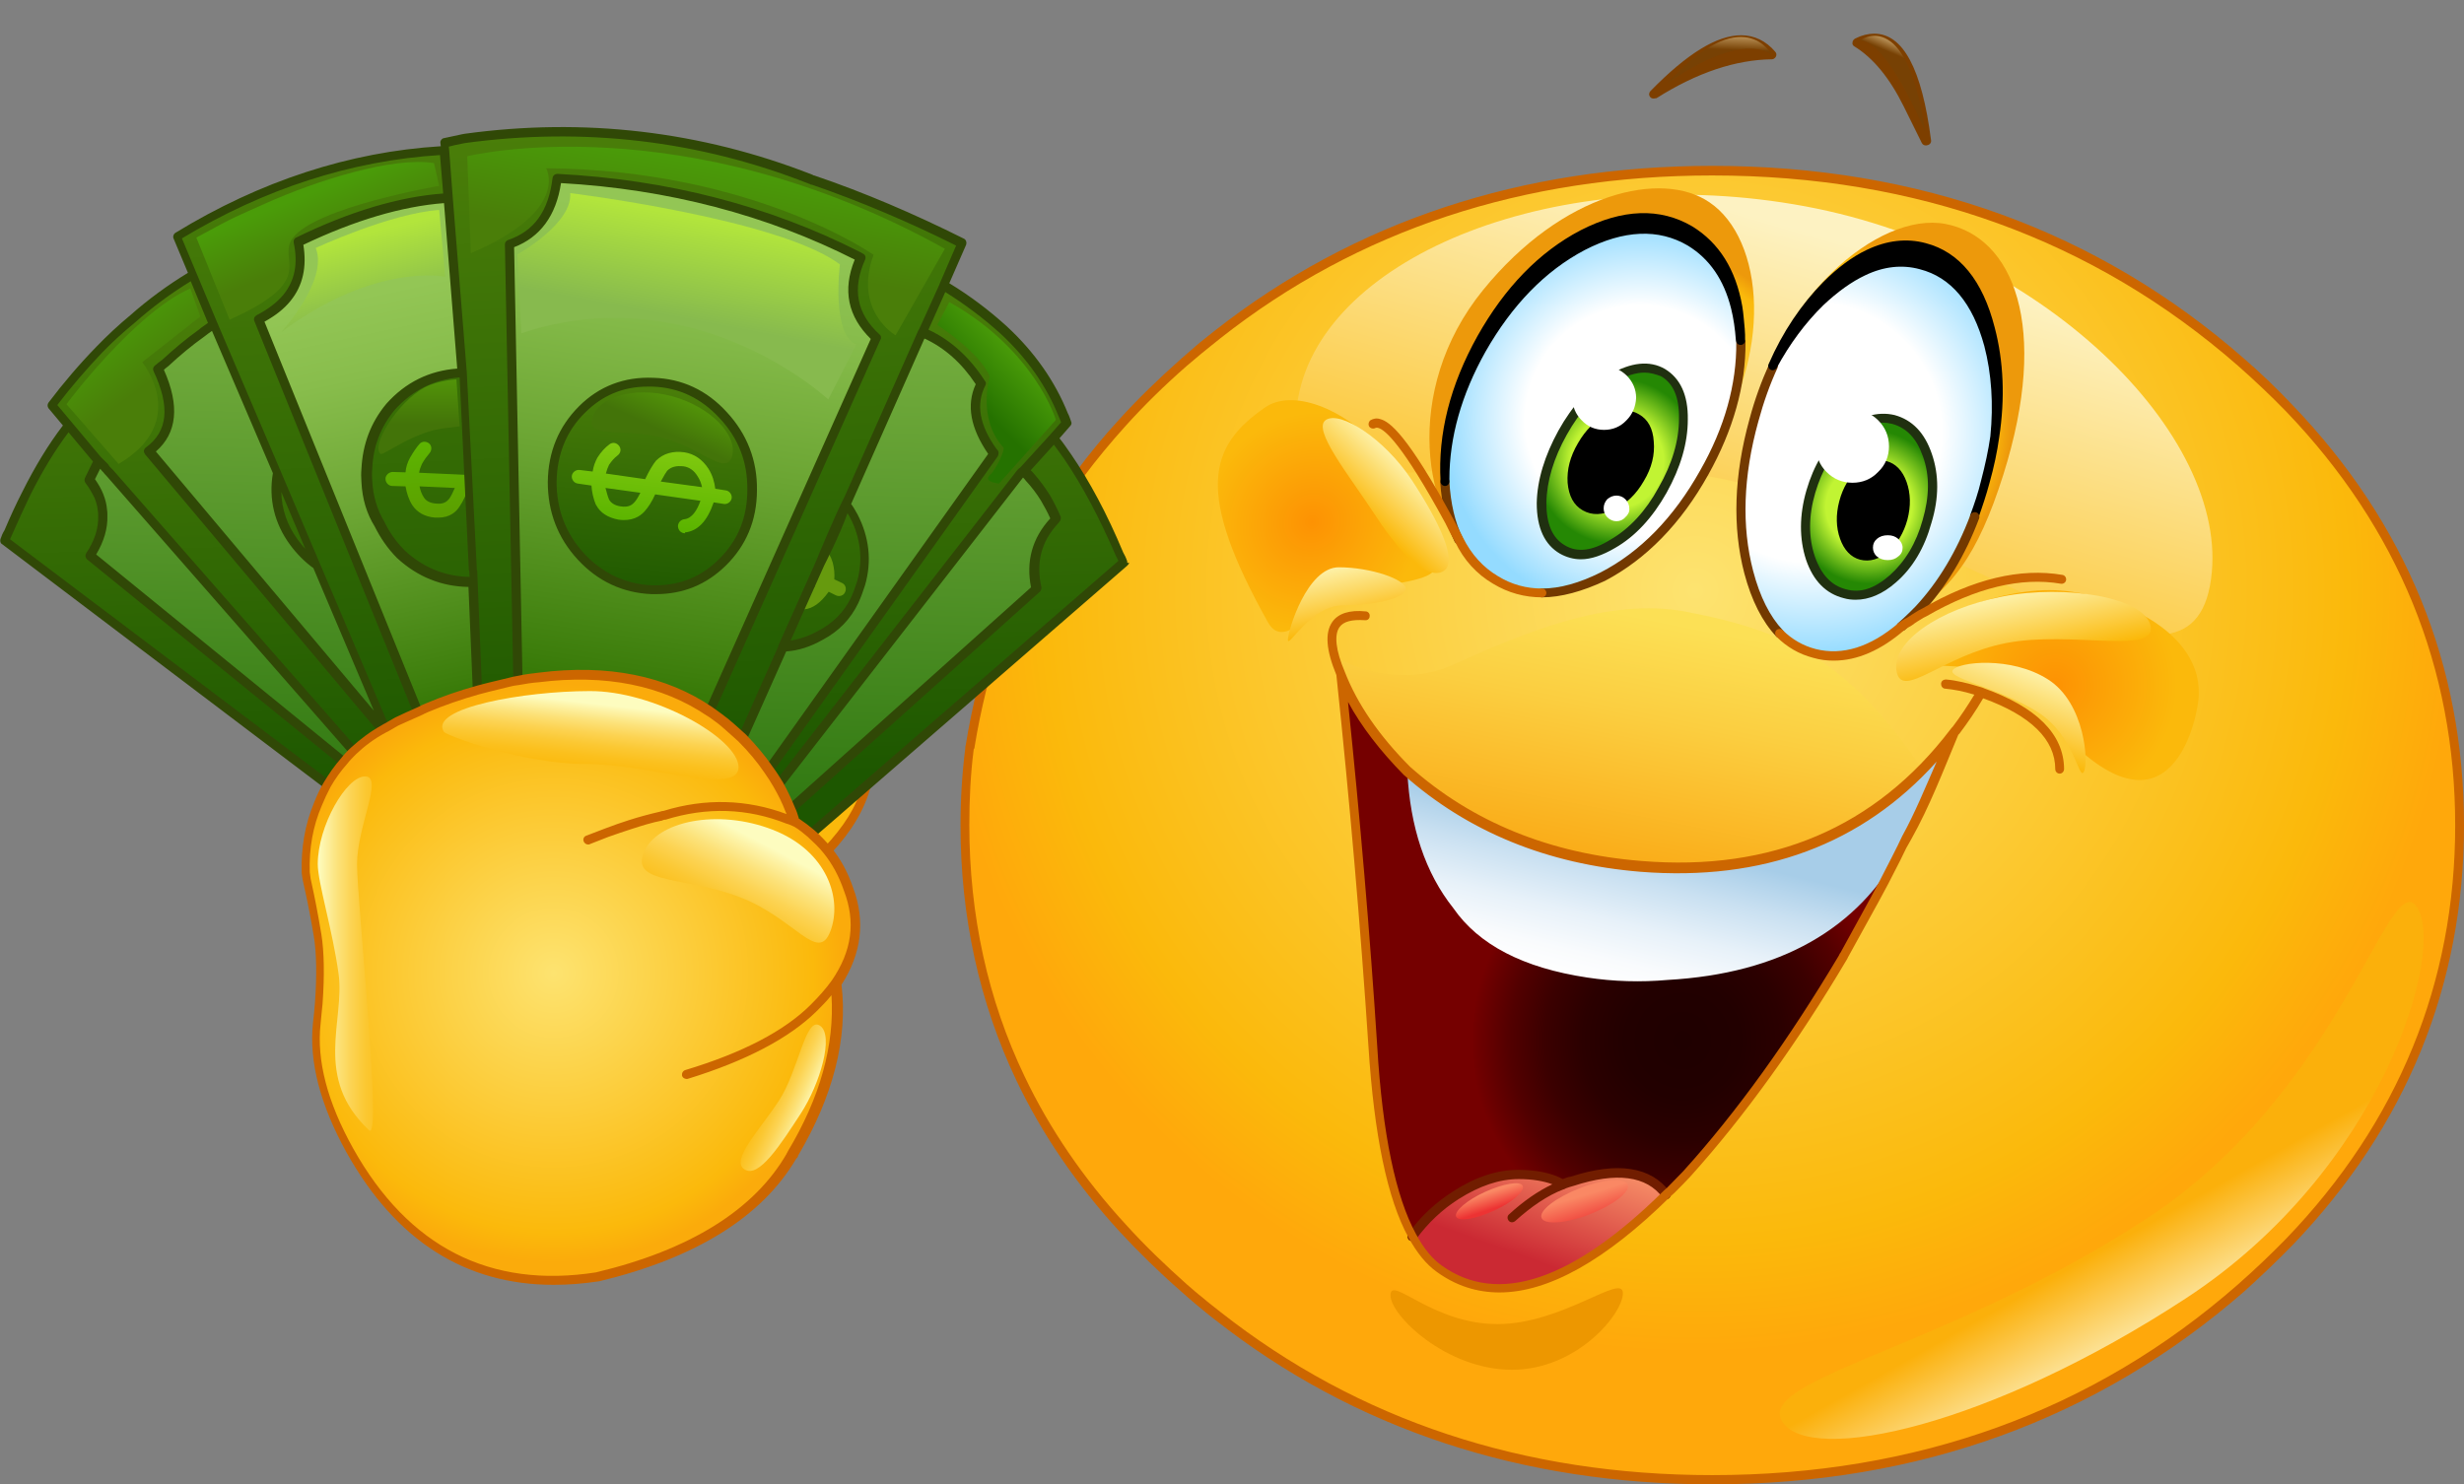<?xml version="1.0" encoding="UTF-8"?>
<!DOCTYPE svg PUBLIC '-//W3C//DTD SVG 1.0//EN'
          'http://www.w3.org/TR/2001/REC-SVG-20010904/DTD/svg10.dtd'>
<svg height="370.5" preserveAspectRatio="xMidYMid meet" version="1.0" viewBox="192.5 210.6 614.9 370.5" width="614.9" xmlns="http://www.w3.org/2000/svg" xmlns:xlink="http://www.w3.org/1999/xlink" zoomAndPan="magnify"
><rect x="192.5" y="210.6" width="614.9" height="370.5" fill="#808080" stroke="none"/><g
  ><g
    ><path clip-rule="evenodd" d="M605.2,234c13.5-13.8,23.3-17.1,29.4-9.8C625.4,224.3,615.6,227.5,605.2,234z M668.5,236.6 c-3.6-7.3-7.8-12.5-12.7-15.5c8.9-4.1,14.6,4.1,17.3,24.6L668.5,236.6z" fill="#7d3f00" fill-rule="evenodd"
    /></g
    ><radialGradient cx="615.548" cy="358.044" gradientUnits="userSpaceOnUse" id="a" r="190.353" xlink:actuate="onLoad" xlink:show="other" xlink:type="simple"
    ><stop offset="0" stop-color="#fde370"
      /><stop offset=".855" stop-color="#fbb90b"
      /><stop offset="1" stop-color="#ffa80b"
    /></radialGradient
    ><path clip-rule="evenodd" d="M452.9,342.5L452.9,342.5c5.4-9.3,12-18.2,19.7-26.7c4.7-5.2,9.8-10.2,15.3-15c1.3-1.1,2.5-2.2,3.8-3.2 c1.5-1.3,3.1-2.5,4.6-3.8c34.7-27.2,75.8-40.8,123.4-40.8c51.6,0,95.5,15.9,131.9,47.8c4.3,3.8,8.3,7.6,12.1,11.5 c28.4,29.6,42.5,64.3,42.5,104.1c0,39.8-14.2,74.5-42.5,104c-3.8,3.9-7.8,7.8-12.1,11.5c-36.4,31.9-80.4,47.9-131.9,47.9 c-47.6,0-88.7-13.6-123.4-40.9c-1.6-1.2-3.1-2.5-4.6-3.8c-1.3-1.1-2.5-2.1-3.8-3.3c-5.5-4.8-10.6-9.8-15.3-14.9 c-10.6-11.6-19.1-24-25.4-37.2c-9.3-19.4-13.9-40.5-13.9-63.3c0-6.5,0.4-12.9,1.2-19.2c0-0.1,0-0.2,0-0.4l0.1-0.1 C437.6,377.6,443.7,359.5,452.9,342.5z M434.5,396.9l-0.1,0.5L434.5,396.9z" fill="url(#a)" fill-rule="evenodd"
    /><linearGradient gradientUnits="userSpaceOnUse" id="b" x1="605.2" x2="588.925" xlink:actuate="onLoad" xlink:show="other" xlink:type="simple" y1="365.086" y2="447.165"
    ><stop offset="0" stop-color="#fce055"
      /><stop offset=".289" stop-color="#fbce40"
      /><stop offset=".881" stop-color="#faa10b"
      /><stop offset=".885" stop-color="#faa10b"
    /></linearGradient
    ><path d="M526,374.7c0,0,14,8.5,28.9,1.9c17.2-7.7,38.7-17.1,58.4-13.3c27,5.1,41.9,13.3,61,42.4 c0,0-65.6,66.9-126.7,4.7C538.4,401.1,527,379.5,526,374.7z" fill="url(#b)"
    /><linearGradient gradientTransform="matrix(.891 -.001 -.001 .895 55.197 23.03)" gradientUnits="userSpaceOnUse" id="c" x1="666.01" x2="629.966" xlink:actuate="onLoad" xlink:show="other" xlink:type="simple" y1="276.459" y2="400.268"
    ><stop offset="0" stop-color="#fdf2c2"
      /><stop offset="1" stop-color="#fbb90b"
    /></linearGradient
    ><path d="M744,356.8c-6.6,35.4-63.3-15.8-124.5-27.2c-61.3-11.4-109.6,15.5-103-19.9c6.6-35.4,65.2-59,126.5-47.6 C704.2,273.5,750.6,321.4,744,356.8z" fill="url(#c)"
    /><radialGradient cx="620.32" cy="281.823" gradientTransform="matrix(.927 .64 -.568 .823 191.738 -312.893)" gradientUnits="userSpaceOnUse" id="d" r="42.187" xlink:actuate="onLoad" xlink:show="other" xlink:type="simple"
    ><stop offset="0" stop-color="#fde370"
      /><stop offset=".897" stop-color="#fbb90b"
      /><stop offset="1" stop-color="#ed990b"
    /></radialGradient
    ><path d="M617.8,325.2c-17.9,26-43.2,33.7-56.5,24.5c-13.3-9.2-19.2-41.5,1.3-66.7c19.9-24.5,44.7-30,56.5-21.9 C632.5,270.1,635.8,299.2,617.8,325.2z" fill="url(#d)"
    /><radialGradient cx="601.777" cy="315.511" gradientUnits="userSpaceOnUse" id="e" r="49.422" xlink:actuate="onLoad" xlink:show="other" xlink:type="simple"
    ><stop offset=".58" stop-color="#fff"
      /><stop offset="1" stop-color="#94dbff"
    /></radialGradient
    ><path clip-rule="evenodd" d="M556.5,345.3c-2-4-3.1-8.9-3.4-14.5c-0.1-10.8,3-21.7,9.2-32.7c6.7-11.9,15.1-20.6,25.3-25.9 c10.2-5.2,19.1-5.5,26.8-1c5.7,3.5,9.5,8.9,11.3,16.4c0.6,2.5,1,5.2,1.2,8.2c0.1,10.8-3,21.6-9.2,32.6c-6.7,12.1-15.2,20.7-25.4,26 c-5.4,2.8-10.4,4.2-15.1,4.2c-4.1,0-8-1.1-11.6-3.3C561.7,353,558.7,349.7,556.5,345.3z" fill="url(#e)" fill-rule="evenodd"
    /><radialGradient cx="656.544" cy="312.063" gradientTransform="matrix(.975 .185 -.191 1.005 68.91 -118.502)" gradientUnits="userSpaceOnUse" id="f" r="45.241" xlink:actuate="onLoad" xlink:show="other" xlink:type="simple"
    ><stop offset="0" stop-color="#fde370"
      /><stop offset=".897" stop-color="#fbb90b"
      /><stop offset="1" stop-color="#ed990b"
    /></radialGradient
    ><path d="M692.4,329.2c-6.3,19.8-12.8,29.1-26.3,36.7c-6.3,3.5-11.6,9.1-17.5,8c-16.8-3.2-25.2-25.5-19.3-57 c6-31.5,31.9-53.6,48.7-50.4C694.8,269.7,704.2,291.9,692.4,329.2z" fill="url(#f)"
    /><radialGradient cx="596.125" cy="325.751" gradientUnits="userSpaceOnUse" id="g" r="20.674" xlink:actuate="onLoad" xlink:show="other" xlink:type="simple"
    ><stop offset=".559" stop-color="#c1f433"
      /><stop offset=".736" stop-color="#81c820"
      /><stop offset="1" stop-color="#258804"
    /></radialGradient
    ><path clip-rule="evenodd" d="M607.3,333c-3.4,6.1-7.6,10.5-12.4,13.4c-4.9,3-9.1,3.4-12.5,1.4c-3.5-2-5.2-5.8-5.2-11.6 c0.1-5.6,1.9-11.5,5.3-17.5c3.5-6.1,7.6-10.6,12.4-13.6c4.9-2.9,9.2-3.4,12.6-1.4c3.5,2,5.2,5.9,5.1,11.6 C612.5,321,610.8,326.9,607.3,333z" fill="url(#g)" fill-rule="evenodd"
    /><radialGradient cx="644.599" cy="318.535" gradientUnits="userSpaceOnUse" id="h" r="55.941" xlink:actuate="onLoad" xlink:show="other" xlink:type="simple"
    ><stop offset=".58" stop-color="#fff"
      /><stop offset="1" stop-color="#94dbff"
    /></radialGradient
    ><path clip-rule="evenodd" d="M635,301.9c3.2-6.1,7.2-11.4,11.8-15.9c3.7-3.5,7.2-6.1,10.8-7.7c4.9-2.3,9.7-2.8,14.4-1.6 c8.2,2.1,13.9,8.8,16.9,20c1.9,7.1,2.4,14.8,1.6,22.9c-0.5,3.6-1.3,7.3-2.3,11.1c-0.8,3-1.7,5.9-2.8,8.7 c-3.5,9.2-8.1,16.9-13.9,23.2c-0.6,0.6-1.1,1.1-1.6,1.6c-0.9,0.9-1.9,1.8-2.8,2.6c-7.4,6.4-14.6,8.6-21.7,6.8 c-3.3-0.9-6.3-2.5-8.7-5c-3.4-3.5-6-8.6-7.7-15.3c-3-11.3-2.5-24,1.3-37.9C631.5,310.6,633.1,306.1,635,301.9z" fill="url(#h)" fill-rule="evenodd"
    /><linearGradient gradientUnits="userSpaceOnUse" id="i" x1="606.389" x2="597.381" xlink:actuate="onLoad" xlink:show="other" xlink:type="simple" y1="421.012" y2="458.066"
    ><stop offset="0" stop-color="#a7cde8"
      /><stop offset=".274" stop-color="#c9e0f1"
      /><stop offset=".567" stop-color="#e7f1f9"
      /><stop offset=".819" stop-color="#f9fbfd"
      /><stop offset="1" stop-color="#fff"
    /></linearGradient
    ><path clip-rule="evenodd" d="M667.1,422.1c-11,20.4-25,41.1-53,42.7c-6.7,0.6-19.7-2.2-26.4-3.2c-16-2.4-34.7-11.5-41-20.6 c-7-8.8-2.5-23.9-3.2-37.9c15.8,14.1,35.3,22.1,58.4,23.9c33.1,2.7,59.1-8.5,78.1-33.3c-3.8,9-7.8,17.7-11.8,26l-0.7,1.6 C667.5,421.5,667.3,421.8,667.1,422.1z" fill="url(#i)" fill-rule="evenodd"
    /><radialGradient cx="658.899" cy="337.072" gradientUnits="userSpaceOnUse" id="j" r="19.235" xlink:actuate="onLoad" xlink:show="other" xlink:type="simple"
    ><stop offset=".559" stop-color="#c1f433"
      /><stop offset=".736" stop-color="#81c820"
      /><stop offset="1" stop-color="#258804"
    /></radialGradient
    ><path clip-rule="evenodd" d="M673.5,324.2c1.7,5,1.7,10.5-0.1,16.5c-1.7,6.1-4.5,10.9-8.5,14.4c-4,3.5-8,4.8-11.9,3.7c-4-1-6.9-4-8.6-8.9 c-1.7-5-1.6-10.6,0.1-16.6c1.7-6,4.6-10.8,8.5-14.3c4.1-3.5,8.1-4.7,12.1-3.7C669,316.3,671.8,319.3,673.5,324.2z" fill="url(#j)" fill-rule="evenodd"
    /><radialGradient cx="612.375" cy="470.357" gradientUnits="userSpaceOnUse" id="k" r="70.059" xlink:actuate="onLoad" xlink:show="other" xlink:type="simple"
    ><stop offset="0" stop-color="#1f0000"
      /><stop offset=".205" stop-color="#200"
      /><stop offset=".356" stop-color="#2b0000"
      /><stop offset=".49" stop-color="#3b0000"
      /><stop offset=".614" stop-color="#520000"
      /><stop offset=".73" stop-color="#6f0000"
      /><stop offset=".751" stop-color="#750000"
    /></radialGradient
    ><path clip-rule="evenodd" d="M608.4,508.8c-4.4-5.9-12.2-7-23.5-3.3c-0.7,0.2-1.4,0.4-2,0.7c-0.1,0.1-0.2,0.1-0.3,0.2 c-2.6-1.7-6.3-2.5-11.1-2.5c-5,0-10.2,1.7-15.6,5.2c-4.3,2.7-7.9,6.2-10.9,10.3c-5.2-9.5-8.5-25.3-9.8-47.3 c-2-30.5-4.6-61.4-8-92.9c3.2,8.2,8.7,16.2,16.5,24c0.7,13.9,4.5,25.3,11.5,34.1c6.3,9.1,17.4,14.9,33.4,17.3 c6.6,1,13.3,1.2,20.1,0.6c28-1.6,47.5-12.6,58.5-33.1c-1,2-2,4-3,5.9c-1.4,2.9-5.2,9.9-11.4,21c-0.1,0.2-0.2,0.4-0.3,0.6 c-12.6,21.2-25.6,39.2-39.1,54.2c-1.2,1.3-2.6,2.7-4,4.1c-0.3,0.3-0.5,0.5-0.8,0.7C608.5,508.7,608.4,508.7,608.4,508.8z" fill="url(#k)" fill-rule="evenodd"
    /><linearGradient gradientUnits="userSpaceOnUse" id="l" x1="584.02" x2="572.947" xlink:actuate="onLoad" xlink:show="other" xlink:type="simple" y1="493.549" y2="524.344"
    ><stop offset="0" stop-color="#fd9c6f"
      /><stop offset="1" stop-color="#cb2933"
    /></linearGradient
    ><path clip-rule="evenodd" d="M582.5,506.3c0.1-0.1,0.2-0.1,0.3-0.2c0.6-0.2,1.3-0.5,2-0.7c11.3-3.7,19.1-2.5,23.5,3.3 c-23.2,22.8-42,29.1-56.6,18.7c-2.5-1.8-4.8-4.5-6.8-8.2c3-4.2,6.6-7.6,10.9-10.3c5.4-3.5,10.6-5.2,15.6-5.2 C576.2,503.8,579.9,504.6,582.5,506.3c-4.1,1.5-8.4,4.3-12.7,8.3C574.2,510.6,578.4,507.8,582.5,506.3z" fill="url(#l)" fill-rule="evenodd"
    /><g
    ><path d="M673.1,246.9c-0.4,0-0.8-0.2-1-0.6l-4.5-9.1c-3.5-7.1-7.6-12.1-12.3-15c-0.4-0.2-0.6-0.6-0.5-1 c0-0.4,0.3-0.8,0.7-1c1.6-0.8,3.2-1.2,4.7-1.2c7.2,0,11.9,8.7,14.2,26.6c0.1,0.6-0.3,1.1-0.8,1.2 C673.3,246.9,673.2,246.9,673.1,246.9z M605.2,235.2c-0.3,0-0.7-0.1-0.9-0.4c-0.4-0.5-0.3-1.1,0.1-1.5c9.2-9.4,16.6-13.9,22.6-13.9 c3.3,0,6.2,1.4,8.5,4.1c0.3,0.3,0.4,0.8,0.2,1.2c-0.2,0.4-0.6,0.7-1,0.7c-9,0.1-18.7,3.3-28.8,9.7 C605.6,235.1,605.4,235.2,605.2,235.2z" fill="#7d3f00"
    /></g
    ><g
    ><path d="M636.6,369.8c-0.3,0-0.6-0.1-0.8-0.3c-3.5-3.7-6.2-9-8-15.8c-3-11.5-2.6-24.4,1.3-38.5 c1.3-4.9,3-9.5,4.9-13.7c0.3-0.6,0.9-0.8,1.5-0.6c0.6,0.3,0.8,0.9,0.6,1.5c-1.9,4.1-3.5,8.6-4.8,13.4c-3.8,13.7-4.2,26.2-1.3,37.3 c1.7,6.5,4.2,11.4,7.4,14.8c0.4,0.5,0.4,1.2,0,1.6C637.2,369.7,636.9,369.8,636.6,369.8z M577.3,359.7c-0.6,0-1.1-0.5-1.1-1.1 c0-0.6,0.5-1.1,1.1-1.1c4.5,0,9.4-1.4,14.6-4c9.9-5.1,18.3-13.7,24.9-25.5c6.1-10.7,9.1-21.5,9-32c0-0.6,0.5-1.1,1.1-1.2 c0.6,0,1.1,0.5,1.2,1.1c0.1,10.9-3.1,22.1-9.3,33.2c-6.8,12.2-15.5,21.1-25.8,26.5C587.4,358.2,582.1,359.7,577.3,359.7z M556.5,346.4c-0.4,0-0.8-0.2-1-0.6c-2-4.1-3.2-9.2-3.6-14.9c0-0.6,0.4-1.2,1.1-1.2c0.6-0.1,1.2,0.4,1.2,1.1 c0.3,5.4,1.4,10.2,3.3,14c0.3,0.6,0,1.3-0.5,1.5C556.9,346.4,556.7,346.4,556.5,346.4z" fill="#733900"
    /></g
    ><g
    ><path d="M655.6,360.3c-1,0-2-0.1-3-0.4c-4.4-1.1-7.6-4.3-9.4-9.6c-1.7-5.2-1.7-11.1,0.1-17.3 c1.8-6.2,4.8-11.2,8.9-14.8c4.4-3.7,8.8-5,13.1-4c4.4,1.2,7.5,4.4,9.3,9.7c1.8,5.2,1.8,11-0.1,17.2c-1.7,6.2-4.7,11.3-8.9,14.9 C662.3,358.9,658.9,360.3,655.6,360.3z M662.4,316.1c-2.8,0-5.7,1.3-8.7,3.8c-3.8,3.3-6.5,8-8.2,13.7c-1.7,5.8-1.7,11.2-0.1,15.9 c1.6,4.6,4.2,7.3,7.8,8.2c3.6,1,7.1-0.2,10.9-3.5c3.8-3.4,6.6-8,8.2-13.8c1.7-5.8,1.8-11.1,0.1-15.8c-1.6-4.6-4.1-7.2-7.7-8.2 C663.9,316.2,663.1,316.1,662.4,316.1z M587,350.2c-1.8,0-3.6-0.5-5.2-1.4c-3.8-2.2-5.8-6.4-5.8-12.6c0.1-5.8,2-11.9,5.4-18.1 c3.5-6.3,7.8-11,12.8-14c5.3-3.1,10-3.6,13.8-1.4c3.8,2.3,5.8,6.5,5.7,12.6c0,5.9-1.8,12-5.3,18.3c-3.5,6.2-7.8,10.9-12.9,13.8 C592.4,349.2,589.6,350.2,587,350.2z M602.9,303.6c-2.2,0-4.7,0.8-7.5,2.4c-4.6,2.8-8.6,7.2-11.9,13.1c-3.3,5.9-5,11.6-5.1,17 c0,5.3,1.5,8.8,4.6,10.6c3.1,1.9,6.9,1.4,11.4-1.4c4.7-2.7,8.8-7.1,12-13c3.4-5.9,5.1-11.7,5.1-17.2c0.1-5.3-1.4-8.8-4.5-10.6 C605.6,304,604.3,303.6,602.9,303.6z" fill="#203010"
    /></g
    ><g
    ><path d="M619.8,581.1c-47.6,0-89.4-13.8-124.1-41.1c-1.6-1.2-3.1-2.5-4.7-3.8c-1.3-1.1-2.6-2.2-3.8-3.3 c-5.5-4.8-10.7-9.9-15.4-15c-10.7-11.7-19.3-24.3-25.6-37.5c-9.3-19.5-14-41-14-63.8c0-6.5,0.4-13,1.2-19.3c0,0,0,0,0,0l0-0.3 c0-0.2,0.1-0.3,0.1-0.4c3.1-19.1,9.2-37.3,18.3-54.1c0-0.1,0.1-0.3,0.1-0.4c5.5-9.3,12.1-18.3,19.9-26.8 c4.7-5.2,9.9-10.2,15.4-15.1c1.3-1.1,2.5-2.2,3.8-3.3c1.5-1.3,3.1-2.5,4.7-3.8c34.7-27.2,76.5-41.1,124.1-41.1 c51.6,0,96.3,16.2,132.7,48.1c4.3,3.7,8.3,7.6,12.1,11.6c28.4,29.6,42.8,64.9,42.8,104.9c0,39.9-14.4,75.2-42.8,104.8 c-3.8,3.9-7.9,7.8-12.1,11.6C716,564.8,671.4,581.1,619.8,581.1z M435.5,397.6c-0.8,6.2-1.1,12.5-1.1,18.9 c0,22.5,4.6,43.6,13.8,62.8c6.2,13,14.7,25.5,25.3,37c4.6,5.1,9.8,10.1,15.2,14.9c1.3,1.1,2.5,2.2,3.8,3.2c1.5,1.3,3.1,2.5,4.6,3.7 c34.3,27,75.6,40.7,122.7,40.7c51,0,95.2-16,131.2-47.6c4.2-3.7,8.3-7.6,12-11.4c28-29.1,42.2-63.9,42.2-103.2 c0-39.3-14.2-74.1-42.2-103.3c-3.8-3.9-7.8-7.7-12-11.4c-36-31.5-80.2-47.5-131.2-47.5c-47.1,0-88.4,13.6-122.7,40.6 c-1.5,1.2-3.1,2.5-4.6,3.7c-1.3,1.1-2.5,2.1-3.8,3.2c-5.5,4.8-10.6,9.8-15.2,14.9c-7.5,8.3-14.1,17-19.4,26.1 c0,0.1-0.1,0.2-0.1,0.3c-9.1,16.7-15.2,34.9-18.3,53.9c0,0,0,0.1,0,0.1c0,0,0,0.1,0,0.1L435.5,397.6z M577.3,359.7 c-4.3,0-8.4-1.1-12.2-3.4c-4.1-2.4-7.3-5.9-9.5-10.5c-0.9-1.6-1.7-3.1-2.4-4.6c-10.7-19.7-15.1-23.4-16.8-23.8 c-0.4-0.1-0.5,0-0.6,0c-0.5,0.3-1.2,0.2-1.6-0.3c-0.3-0.5-0.2-1.2,0.3-1.6c0.7-0.4,1.5-0.6,2.4-0.3c2.4,0.6,6.8,3.9,18.3,25 c0.8,1.5,1.6,3,2.4,4.6c2.1,4.2,5,7.4,8.7,9.6c3.4,2.1,7.1,3.1,11,3.1c0.6,0,1.1,0.5,1.1,1.1C578.4,359.2,577.9,359.7,577.3,359.7z" fill="#c60"
    /></g
    ><g
    ><path d="M544.9,520.4c-0.2,0-0.5-0.1-0.7-0.2c-0.5-0.4-0.6-1.1-0.3-1.6c3-4.3,6.8-7.8,11.2-10.6 c5.5-3.6,11-5.4,16.2-5.4c4.7,0,8.4,0.8,11.2,2.3c0.7-0.3,1.3-0.5,2-0.6c11.7-3.8,20-2.5,24.7,3.8c0.4,0.5,0.3,1.2-0.2,1.6 c-0.5,0.4-1.2,0.3-1.6-0.2c-4-5.4-11.5-6.4-22.2-2.9c-0.7,0.2-1.4,0.4-1.9,0.6c-0.1,0-0.1,0.1-0.2,0.1c-0.2,0.1-0.3,0.2-0.5,0.2 c-3.9,1.5-7.9,4.2-12,7.9c-0.5,0.4-1.2,0.4-1.6-0.1c-0.4-0.5-0.4-1.2,0.1-1.6c3.6-3.3,7.2-5.8,10.8-7.5c-2.2-0.8-5-1.3-8.4-1.3 c-4.8,0-9.8,1.7-15,5c-4.1,2.6-7.7,6-10.6,10C545.6,520.3,545.3,520.4,544.9,520.4z" fill="#711d00"
    /></g
    ><g
    ><path clip-rule="evenodd" d="M663.7,348.3c-2.3,1.9-4.6,2.6-7,2c-2.3-0.6-4-2.4-5-5.2c-1-2.8-1.1-6-0.2-9.4c0.9-3.4,2.5-6.1,4.8-8 c2.3-1.9,4.6-2.6,7-2c2.3,0.6,4,2.4,5,5.2c1,2.8,1.1,6,0.2,9.4C667.6,343.6,666,346.3,663.7,348.3z" fill-rule="evenodd"
    /></g
    ><g
    ><path clip-rule="evenodd" d="M601.5,314c2.3,1.3,3.5,3.6,3.7,6.8c0.3,3.3-0.5,6.6-2.5,9.9c-1.9,3.3-4.4,5.7-7.4,7.1 c-2.9,1.4-5.5,1.5-7.8,0.2c-2.3-1.3-3.5-3.6-3.8-6.9c-0.2-3.3,0.6-6.5,2.6-9.9c1.9-3.3,4.3-5.7,7.3-7.1 C596.7,312.7,599.3,312.7,601.5,314z" fill-rule="evenodd"
    /></g
    ><g
    ><path clip-rule="evenodd" d="M598.4,315.5c-1.5,1.6-3.4,2.4-5.6,2.4c-2.2,0-4.1-0.8-5.6-2.4c-1.5-1.5-2.3-3.4-2.3-5.6 c0-2.2,0.8-4.1,2.3-5.6c1.6-1.5,3.5-2.3,5.6-2.3c2.2,0,4,0.8,5.6,2.3c1.6,1.6,2.4,3.5,2.4,5.6C600.7,312.1,599.9,314,598.4,315.5z" fill="#fff" fill-rule="evenodd"
    /></g
    ><g
    ><path clip-rule="evenodd" d="M648.3,315.5c1.8-1.7,4-2.6,6.5-2.6c2.5,0,4.7,0.9,6.4,2.6c1.8,1.8,2.7,4,2.7,6.5s-0.9,4.7-2.7,6.4 c-1.7,1.8-3.9,2.7-6.4,2.7c-2.5,0-4.7-0.9-6.5-2.7c-1.7-1.7-2.6-3.9-2.6-6.4S646.6,317.3,648.3,315.5z" fill="#fff" fill-rule="evenodd"
    /></g
    ><g
    ><path clip-rule="evenodd" d="M666.2,349.5c-0.7,0.6-1.5,0.9-2.6,0.9c-1.1,0-2-0.3-2.7-0.9c-0.7-0.6-1-1.4-1-2.2c0-0.9,0.3-1.6,1-2.2 c0.7-0.6,1.6-0.9,2.7-0.9c1.1,0,1.9,0.3,2.6,0.9c0.7,0.6,1.1,1.4,1.1,2.2C667.3,348.2,667,348.9,666.2,349.5z" fill="#fff" fill-rule="evenodd"
    /></g
    ><g
    ><path clip-rule="evenodd" d="M598.1,339.7c-0.6,0.7-1.4,1-2.2,1s-1.6-0.3-2.3-1c-0.6-0.6-0.9-1.4-0.9-2.2c0-0.9,0.3-1.6,0.9-2.3 c0.7-0.6,1.5-0.9,2.3-0.9s1.6,0.3,2.2,0.9c0.7,0.7,1,1.5,1,2.3C599.2,338.3,598.8,339.1,598.1,339.7z" fill="#fff" fill-rule="evenodd"
    /></g
    ><g
    ><path clip-rule="evenodd" d="M690.4,319.6c0.9-8.2,0.3-15.8-1.6-22.9c-3-11.2-8.7-17.9-16.9-20c-4.7-1.2-9.5-0.7-14.4,1.6 c-3.5,1.6-7.1,4.2-10.8,7.7c-4.6,4.5-8.6,9.8-11.8,15.9c3.5-7.9,7.9-14.5,13.4-20.1c3.5-3.5,7-6.1,10.5-7.8c4.8-2.3,9.4-2.8,14-1.6 c8,2.1,13.5,8.9,16.4,20.2C691.5,301,691.9,310,690.4,319.6z" fill-rule="evenodd"
    /></g
    ><g
    ><path d="M685.3,340.7c-0.1,0-0.3,0-0.4-0.1c-0.6-0.2-0.9-0.9-0.7-1.5c1-2.7,2-5.6,2.7-8.6c1-3.8,1.8-7.5,2.3-11 c0.8-8,0.3-15.6-1.5-22.5c-2.9-10.7-8.3-17.2-16.1-19.2c-4.4-1.2-9-0.7-13.6,1.5c-3.4,1.6-6.9,4.1-10.5,7.5 c-4.5,4.4-8.4,9.7-11.6,15.6c-0.3,0.5-1,0.8-1.5,0.5c-0.6-0.3-0.8-0.9-0.5-1.5c3.5-8,8.1-14.8,13.6-20.4c3.6-3.6,7.2-6.3,10.8-8 c5-2.4,10-3,14.8-1.7c8.4,2.2,14.2,9.3,17.2,21.1c2.2,8.4,2.6,17.6,1.1,27.4c-0.5,3.6-1.3,7.4-2.4,11.3c-0.8,3-1.8,6-2.8,8.8 C686.2,340.4,685.8,340.7,685.3,340.7z"
    /></g
    ><g
    ><path d="M667,368.1c-0.3,0-0.6-0.1-0.9-0.4c-0.4-0.5-0.4-1.2,0.1-1.6c0.9-0.8,1.8-1.6,2.7-2.5l1.6-1.6 c5.7-6.1,10.3-13.8,13.7-22.8c0.2-0.6,0.9-0.9,1.5-0.7c0.6,0.2,0.9,0.9,0.7,1.5c-3.5,9.3-8.3,17.2-14.2,23.6l-1.6,1.6 c-1,1-1.9,1.8-2.8,2.7C667.6,368,667.3,368.1,667,368.1z" fill="#733900"
    /></g
    ><g
    ><path clip-rule="evenodd" d="M614.3,268.2c6.4,3.9,10.4,10.3,12,19.2c0.2,1.7,0.4,3.5,0.6,5.4c0.1,1,0.1,2,0.1,3c-0.2-3-0.6-5.7-1.2-8.2 c-1.9-7.5-5.6-13-11.3-16.4c-7.7-4.5-16.7-4.2-26.8,1c-10.2,5.3-18.6,14-25.3,25.9c-6.2,11-9.3,21.9-9.2,32.7 c-0.7-11.8,2.4-23.6,9.1-35.7c6.7-11.9,15.1-20.6,25.3-25.9C597.6,264,606.6,263.7,614.3,268.2z" fill-rule="evenodd"
    /></g
    ><g
    ><path d="M553.1,331.9c-0.6,0-1.1-0.5-1.1-1.1c-0.7-11.9,2.4-24.1,9.2-36.3c6.8-12.1,15.4-21,25.7-26.4c10.5-5.4,19.9-5.7,27.9-1 c6.7,4.1,10.9,10.8,12.5,20c0.3,1.8,0.4,3.6,0.6,5.5c0.1,1,0.1,2,0.1,3c0,0.6-0.5,1.1-1.1,1.1c-0.7,0-1.1-0.5-1.2-1.1 c-0.2-2.9-0.6-5.6-1.2-8c-1.8-7.2-5.4-12.4-10.8-15.7c-7.3-4.3-16-3.9-25.7,1.1c-9.9,5.2-18.2,13.8-24.8,25.4 c-6,10.7-9,21.4-9,31.8c0,0.1,0,0.2,0,0.3C554.3,331.4,553.7,331.9,553.1,331.9C553.1,331.9,553.1,331.9,553.1,331.9z"
    /></g
    ><g
    ><path d="M650.1,375.5c-1.7,0-3.4-0.2-5.1-0.7c-3.5-0.9-6.6-2.7-9.2-5.3c-0.4-0.4-0.4-1.2,0-1.6c0.4-0.4,1.2-0.4,1.6,0 c2.3,2.3,5.1,3.9,8.2,4.7c6.7,1.7,13.7-0.5,20.7-6.5c0.7-0.5,1.4-1,2.1-1.3c0.9-0.6,2-1.3,3-1.9l0.8-0.4c12.7-7.4,24.5-10.2,35-8.4 c0.6,0.1,1,0.7,0.9,1.3c-0.1,0.6-0.7,1-1.3,0.9c-10-1.7-21.2,1-33.5,8.1l-0.8,0.4c-1,0.6-2,1.2-2.9,1.9c-0.7,0.4-1.4,0.8-1.9,1.2 C661.9,372.9,656,375.5,650.1,375.5z" fill="#c60"
    /></g
    ><g
    ><path d="M669.5,420c4.5-8,7.9-16.9,11.7-26c0.1-0.1,0.2-0.2,0.3-0.3c2.1-2.8,4.1-5.7,5.9-8.8 c11.9,4.3,18,10.3,18,17.7c0,0.6,0.5,1.1,1.1,1.1c0,0,0,0,0,0c0.6,0,1.1-0.5,1.1-1.2c-0.1-8.7-6.9-15.4-20-20.1 c-0.1-0.1-0.3-0.1-0.5-0.2c-3.5-1.1-6.5-1.8-9-2c-0.6,0-1.2,0.4-1.2,1.1c0,0.6,0.4,1.2,1.1,1.2c2,0.2,4.4,0.6,7.2,1.5 c-1.7,2.8-3.5,5.5-5.4,8c-0.2,0.2-0.4,0.4-0.6,0.7c-18.6,24.4-44.5,35.5-77.1,32.8c-22.7-1.8-42.2-9.7-57.7-23.5 c-7.7-7.7-13.2-15.7-16.3-23.7c0,0,0,0,0,0v0c0,0,0,0,0,0c0,0,0,0,0,0c0,0,0,0,0,0c0,0,0,0,0,0c-2.3-5.4-2.7-9.3-1.3-11.2 c1-1.4,3.1-1.9,6.3-1.7c0.7,0.1,1.2-0.4,1.2-1c0.1-0.6-0.4-1.2-1-1.2c-4-0.4-6.8,0.5-8.3,2.6c-1.9,2.7-1.6,7,1,13.3 c3.3,31.3,6,62.5,8,92.7c1.4,22,4.7,38.1,10,47.7c2.1,3.8,4.4,6.7,7.1,8.6c4.7,3.4,9.9,5.1,15.6,5.1c12.2,0,26.5-8,42.6-23.9 l0.1-0.1c0.3-0.3,0.7-0.6,0.9-0.8c1.4-1.4,2.8-2.8,4-4.1c13.5-15,26.7-33.3,39.2-54.4c0-0.1,0.1-0.2,0.1-0.2c0-0.1,0.1-0.2,0.2-0.4 c6.1-11,10-18.1,11.4-21c1-1.9,2-3.9,3-6L669.5,420z M666.1,421.6c-1,2-2,4-3,5.9c-1.4,2.9-5.3,10-11.3,20.9 c-0.2,0.2-0.3,0.5-0.4,0.7c-12.5,21-25.5,39.1-38.9,53.9c-1.2,1.3-2.6,2.6-4,4.1c-0.2,0.2-0.5,0.4-0.8,0.7l-0.2,0.2 c-22.6,22.3-41.2,28.5-55.2,18.5c-2.4-1.7-4.5-4.3-6.4-7.8c-5.1-9.3-8.4-25.1-9.7-46.8c-1.8-28.1-4.3-57.1-7.3-86.1 c3.3,6.1,8,12.2,13.9,18.2c16,14.2,35.8,22.3,59.1,24.2c30.5,2.4,55.3-6.8,73.9-27.5c-2.8,6.4-5.4,12.8-8.6,18.6L666.1,421.6z" fill="#c60"
    /></g
    ><linearGradient gradientUnits="userSpaceOnUse" id="m" x1="341.642" x2="333.383" xlink:actuate="onLoad" xlink:show="other" xlink:type="simple" y1="405.264" y2="243.261"
    ><stop offset=".005" stop-color="#1d5700"
      /><stop offset="1" stop-color="#4a7e09"
    /></linearGradient
    ><path clip-rule="evenodd" d="M288.9,392.4l-17.3-40.7l-9.8-23.1l-15.8-37l-5.2-12.4l-4-9.5c21.4-13.1,43.7-20.3,66.9-21.5l0.9,11.9 l-0.9-11.9l-0.2-2c1.4-0.4,2.7-0.7,4.1-0.9c0.3-0.1,0.6-0.1,1-0.2c29.7-4.1,58.4-0.7,86.2,10.1c0.1,0.1,0.2,0.1,0.4,0.2 c0.1,0,0.1,0,0.2,0.1h0.1c12.4,4.3,24.8,9.5,37.2,15.8l-4.6,10.5l-0.2,0.5l-5,11l-0.1,0.1l-18.9,42.7l-0.1,0.3l-6,13.6l-0.6,1.3 l-1.7,3.7l-2.8,6.1l-4.7,10.8l-0.2,0.6l-10,22.5c-0.4-0.3-0.7-0.7-1.1-1l-0.4-0.4c-0.5-0.4-1-0.9-1.5-1.3c-1-0.9-2-1.7-3-2.4 c-0.6-0.4-1.1-0.7-1.6-1.1c-0.1,0-0.1,0-0.2-0.1c-0.2-0.1-0.3-0.2-0.5-0.3l41.6-93.3c-6.1-5.6-7.4-12.2-3.9-20 c-0.2-0.1-0.4-0.2-0.6-0.4c-22.7-11.6-47.7-18.1-75.2-19.5c-1.1,8.7-5,14.1-11.9,16.4l2.1,108.9c-0.7,0.1-1.5,0.3-2.2,0.5 c-1.7,0.4-3.3,0.8-4.9,1.2c-0.9,0.2-1.8,0.5-2.7,0.7l-1.1-27.2l-0.1-2.7l-0.1-0.3l-2.5-49.1l-3.5-43.6c-11.2,0.6-23.7,4.3-37.4,11 c1.2,5.5,0.2,10.2-2.8,13.9c-1.7,2-4,3.8-7.1,5.4l39.8,98.1c-2.1,0.9-4,1.8-5.6,2.5C290.6,391.4,289.7,391.9,288.9,392.4z M310.9,355.7c-6.9,0.2-12.9-2.1-18.1-6.9c-2.3-2.3-4.1-4.8-5.4-7.5c-1.9-3.2-3-6.7-3.2-10.6c-0.1-1.1-0.1-2.2,0-3.2 c0.2-5.8,2.2-11,5.9-15.5c4.6-5.1,10.3-7.9,17.1-8.4c0.3,0,0.6,0,0.9,0l2.5,49.1l0.1,0.3L310.9,355.7z M377.8,394.9L377.8,394.9 c-0.4-0.3-0.7-0.7-1.1-1C377.1,394.2,377.4,394.5,377.8,394.9z M298.5,322.5c-0.7,0.8-1.5,1.8-2.1,3.1c-0.7,1.4-1,2.8-0.9,4.4 c-0.1,0.1-0.1,0.2-0.1,0.3l13,0.6c-0.7,2.3-1.5,4.1-2.4,5.3c-1.1,1.5-2.6,2.1-4.7,1.9c-2-0.2-3.5-1-4.4-2.3c-1-1.5-1.5-3.4-1.5-5.5 l-4.8-0.2l4.8,0.2c0,2.1,0.5,3.9,1.5,5.5c0.9,1.4,2.3,2.1,4.4,2.3c2.1,0.2,3.7-0.5,4.7-1.9c0.9-1.2,1.7-3,2.4-5.3l-13-0.6 c0-0.1,0-0.2,0.1-0.3c-0.1-1.5,0.2-3,0.9-4.4C297.1,324.4,297.8,323.3,298.5,322.5z" fill="url(#m)" fill-rule="evenodd"
    /><linearGradient gradientUnits="userSpaceOnUse" id="n" x1="335.056" x2="331.087" xlink:actuate="onLoad" xlink:show="other" xlink:type="simple" y1="406.823" y2="282.666"
    ><stop offset=".005" stop-color="#1d5700"
      /><stop offset="1" stop-color="#4a7e09"
    /></linearGradient
    ><path clip-rule="evenodd" d="M403.8,336.3c0.7,0.9,1.3,1.9,1.9,3c2.8,5.4,3.5,11,1.9,16.8c-0.5,1.6-1.1,3.1-1.7,4.4 c-1.9,3.7-4.7,6.6-8.5,8.6c-3.1,1.7-6.2,2.7-9.4,2.8l4.7-10.8l2.8-6.1l1.7-3.7l0.6-1.3L403.8,336.3z M455.4,319.9 c0.1,0.1,0.2,0.2,0.3,0.4c1.1,1.4,2.1,2.8,3.2,4.4c4.6,6.7,8.9,14.8,12.9,24.3c0.3,0.6,0.6,1.3,0.9,2.1l-64,55.4l-13.8,12.1 c-1.2-1-2.4-1.9-3.6-2.7l-0.2-0.2l-0.2-0.1l-0.1-0.1v-0.1c-0.3-1.1-0.6-2-1-2.9l61.4-55.1c-1.5-6.5,0-12.1,4.4-16.9 c0.1-0.2,0.3-0.4,0.5-0.6c-0.7-1.9-1.6-3.6-2.6-5.2c-1.1-1.9-2.4-3.6-3.9-5.2c-0.5-0.6-1-1.1-1.5-1.6L455.4,319.9l-7.4,8.2 c-0.1-0.1-0.1-0.1-0.2-0.2l-0.4,0.6l-60.6,78c-0.7-1.3-1.5-2.5-2.4-3.7l56.4-79.2v-0.1c-0.1-0.1-0.1-0.1-0.2-0.1 c-4.6-6.4-5.7-12.2-3.1-17.3c-4-6.1-8.9-10.4-14.7-12.8l0.1-0.1l5-11l0.2-0.5c5.3,3.2,10.3,7,15,11.2c6.7,6.3,11.7,13.3,14.9,21.3 c0.2,0.6,0.5,1.2,0.7,1.9L455.4,319.9z M397.8,349.9c0.2,0.4,0.5,1,0.7,1.6c0.5,1.8,0.5,3.3,0,4.6l3.2,1.5l-3.2-1.5 c0.5-1.3,0.5-2.8,0-4.6C398.2,350.9,398,350.3,397.8,349.9z M440.4,321.1l-0.1-0.2L440.4,321.1L440.4,321.1z M392.8,361.1 c1.9-0.2,3.7-1.8,5.7-4.9l-2.9-1.2l2.9,1.2C396.5,359.2,394.6,360.9,392.8,361.1z M278.4,400.8c-1.5,1.7-2.9,3.7-4.2,5.9l-80.6-61 c0.2-0.8,0.5-1.5,0.8-1.9c1.5-3.5,3-6.7,4.5-9.8c3.3-6.6,6.8-12.3,10.6-17.1l7.5,8.9l-7.5-8.9l-4.2-5c3.7-5,7.7-9.6,11.9-13.9 c2.7-2.7,5.4-5.3,8.4-7.7c4.7-4.1,9.7-7.8,15.1-11l5.2,12.4c-1.1,0.7-2.1,1.5-3.1,2.2c-3.2,2.3-6.2,4.8-9.1,7.5 c-0.6,0.4-1.2,0.9-1.8,1.4c4.4,9.3,3.7,16.2-2.2,20.5l58.4,69.5c-2.8,1.5-5.3,3.4-7.4,5.5L220,328.7c-0.2-0.2-0.5-0.5-0.6-0.7 l-0.5-0.5v-0.2l-1.7-1.7v0.1l-2.3,4.7c1.1,1.4,1.9,2.7,2.4,4.1c0.4,1.1,0.7,2.2,0.8,3.3c0.1,0.5,0.1,1,0.1,1.5 c0.1,3.3-1,6.7-3.2,9.9L278.4,400.8z M261.8,328.6l9.8,23.1c-2.2-1.5-4.1-3.4-5.8-5.8C262,340.7,260.7,334.9,261.8,328.6z" fill="url(#n)" fill-rule="evenodd"
    /><linearGradient gradientUnits="userSpaceOnUse" id="o" x1="350.547" x2="371.194" xlink:actuate="onLoad" xlink:show="other" xlink:type="simple" y1="382.324" y2="245.097"
    ><stop offset=".005" stop-color="#387a08"
      /><stop offset=".038" stop-color="#3d7e0c"
      /><stop offset=".408" stop-color="#6ba533"
      /><stop offset=".691" stop-color="#88bd4c"
      /><stop offset=".854" stop-color="#93c655"
    /></linearGradient
    ><path clip-rule="evenodd" d="M369.6,388.3c-11.3-7.8-25.6-10.6-42.7-8.5c-1.7,0.2-3.4,0.4-5.1,0.7l-2.1-108.9c6.9-2.3,10.8-7.8,11.9-16.4 c27.5,1.4,52.6,7.9,75.2,19.5c0.2,0.1,0.4,0.2,0.6,0.4c-3.5,7.7-2.2,14.4,3.9,20L369.6,388.3z" fill="url(#o)" fill-rule="evenodd"
    /><linearGradient gradientUnits="userSpaceOnUse" id="p" x1="332.149" x2="338.079" xlink:actuate="onLoad" xlink:show="other" xlink:type="simple" y1="435.576" y2="253.453"
    ><stop offset=".005" stop-color="#226e08"
      /><stop offset=".056" stop-color="#28720c"
      /><stop offset=".699" stop-color="#6ba638"
      /><stop offset="1" stop-color="#85ba49"
    /></linearGradient
    ><path clip-rule="evenodd" d="M377.8,394.9l10-22.5l0.2-0.6c3.2-0.1,6.3-1.1,9.4-2.8c3.8-2,6.6-4.9,8.5-8.6c0.6-1.3,1.2-2.8,1.7-4.4 c1.6-5.8,1-11.4-1.9-16.8c-0.6-1.1-1.2-2.1-1.9-3l0.1-0.3l18.9-42.7c5.8,2.4,10.7,6.7,14.7,12.8c-2.6,5.1-1.6,10.8,3.1,17.3 c0.1,0,0.1,0,0.2,0.1v0.1l-56.4,79.2C382.5,400,380.3,397.3,377.8,394.9z M389.8,412.6c-0.9-2.2-1.9-4.2-3-6.1l60.6-78l0.4-0.6 c0.1,0.1,0.1,0.1,0.2,0.2l-0.6,0.4l0.6-0.4c0.5,0.5,1,1,1.5,1.6c1.5,1.6,2.8,3.3,3.9,5.2c1,1.6,1.9,3.3,2.6,5.2 c-0.2,0.2-0.3,0.4-0.5,0.6c-4.4,4.8-5.8,10.4-4.4,16.9L389.8,412.6z M440.6,323.4c0.1,0.1,0.1,0.1,0.2,0.2 C440.7,323.5,440.6,323.4,440.6,323.4z M440.4,321.1L440.4,321.1l-0.1-0.2L440.4,321.1z M280.9,398.2c-0.9,0.8-1.7,1.7-2.4,2.6 L215,349.3c2.2-3.3,3.2-6.6,3.2-9.9c0-0.5,0-1-0.1-1.5c-0.1-1.1-0.4-2.2-0.8-3.3c-0.6-1.4-1.4-2.7-2.4-4.1l2.3-4.7l1.7,1.8 l-1.7-1.8v-0.1l1.7,1.7v0.2l0.5,0.5c0.2,0.2,0.4,0.5,0.6,0.7L280.9,398.2z M271.7,351.7l17.3,40.7c-0.2,0.1-0.5,0.2-0.7,0.4 l-58.4-69.5c5.9-4.3,6.6-11.2,2.2-20.5c0.6-0.5,1.1-1,1.8-1.4c2.9-2.7,5.9-5.2,9.1-7.5c1-0.7,2-1.5,3.1-2.2l15.8,37 c-1.1,6.4,0.2,12.2,4,17.4C267.6,348.3,269.5,350.2,271.7,351.7z" fill="url(#p)" fill-rule="evenodd"
    /><g
    ><path clip-rule="evenodd" d="M391.3,415.9l-0.3-0.2h-0.1v-0.1l0.1,0.1h0.1H391l-0.1-0.1l0.2,0.1L391.3,415.9z M399,422.8 c-1.2-1.5-2.6-2.9-4.1-4.2l13.8-12.1C407.3,412.1,404.1,417.5,399,422.8z" fill="#fbb90b" fill-rule="evenodd"
    /></g
    ><linearGradient gradientUnits="userSpaceOnUse" id="q" x1="304.668" x2="279.255" xlink:actuate="onLoad" xlink:show="other" xlink:type="simple" y1="385.112" y2="266.945"
    ><stop offset=".005" stop-color="#387a08"
      /><stop offset=".038" stop-color="#3d7e0c"
      /><stop offset=".408" stop-color="#6ba533"
      /><stop offset=".691" stop-color="#88bd4c"
      /><stop offset=".854" stop-color="#93c655"
    /></linearGradient
    ><path clip-rule="evenodd" d="M312,382.9c-4.6,1.3-8.9,2.8-12.8,4.5c-0.7,0.3-1.3,0.6-2,0.9l-39.8-98.1c3-1.5,5.4-3.3,7.1-5.4 c3-3.8,4-8.4,2.8-13.9c13.7-6.7,26.2-10.3,37.4-11l3.5,43.6c-0.3,0-0.6,0-0.9,0c-6.7,0.4-12.4,3.2-17.1,8.4 c-3.7,4.5-5.7,9.7-5.9,15.5c-0.1,1.1-0.1,2.1,0,3.2c0.2,3.9,1.2,7.4,3.2,10.6c1.3,2.7,3.1,5.2,5.4,7.5c5.2,4.8,11.2,7.1,18.1,6.9 L312,382.9z" fill="url(#q)" fill-rule="evenodd"
    /><g
    ><path d="M399,424c-0.3,0-0.6-0.1-0.8-0.3c-0.5-0.4-0.5-1.2,0-1.6c4.9-5.2,8-10.1,9.4-15.3c0.2-0.6,0.8-1.4,1.4-1.3 c0.6,0.2,1,0.8,0.8,1.4c-1.5,5.7-4.8,11.3-10,16.8C399.6,423.8,399.3,424,399,424z" fill="#c60"
    /></g
    ><g
    ><path d="M392.8,362.8c-0.9,0-0.3-0.8-0.4-1.7c-0.1-0.9-0.2-1.9,0.8-2c0.9-0.1,1.5-0.7,2.7-2.2l-0.9-0.4 c-0.9-0.4-0.4-1.1,0-2c0.4-0.9,0.4-1.6,1.3-1.2l0.9,0.4c0-0.5-0.1-1.1-0.3-1.8c-0.1-0.5,0.2-0.7,0.1-1c-0.5-0.8,0.1-1.4,1-1.8 c0.8-0.5,1-0.8,1.5,0c0.3,0.5,0.6,1.2,0.8,1.9c0.4,1.5,0.5,2.9,0.4,4.2l1.9,0.9c0.9,0.4,1.2,1.4,0.8,2.3c-0.4,0.9-1.4,1.2-2.3,0.8 l-1.8-0.9c-2,2.8-4,4.2-6.1,4.4C392.9,362.8,392.8,362.8,392.8,362.8z" fill="#669a0e"
    /></g
    ><linearGradient gradientUnits="userSpaceOnUse" id="r" x1="298.36" x2="300.583" xlink:actuate="onLoad" xlink:show="other" xlink:type="simple" y1="320.439" y2="341.088"
    ><stop offset="0" stop-color="#5db501"
      /><stop offset="1" stop-color="#5b9e00"
    /></linearGradient
    ><path d="M301.9,339.8c-0.3,0-0.5,0-0.8,0c-2.6-0.2-4.5-1.3-5.7-3.1c-0.9-1.4-1.4-3-1.7-4.7l-3.3-0.1 c-0.9,0-1.7-0.8-1.7-1.8c0-0.9,0.9-1.7,1.8-1.7l3.2,0.1c0.1-1.3,0.5-2.5,1.1-3.6c0.8-1.4,1.6-2.6,2.4-3.5c0.6-0.7,1.7-0.7,2.4-0.1 c0.7,0.6,0.7,1.7,0.1,2.4c-0.6,0.7-1.3,1.6-1.9,2.7c-0.3,0.7-0.6,1.4-0.7,2.2l11.2,0.5c0.5,0,1,0.3,1.3,0.7c0.3,0.4,0.4,1,0.2,1.5 c-0.8,2.5-1.7,4.4-2.6,5.7C306.4,338.3,304.8,339.8,301.9,339.8z M297.2,332c0.2,1,0.5,1.9,1.1,2.8c0.6,0.9,1.6,1.4,3.1,1.5 c1.9,0.2,2.7-0.6,3.2-1.2c0.5-0.7,0.9-1.6,1.4-2.7L297.2,332z" fill="url(#r)"
    /><linearGradient gradientUnits="userSpaceOnUse" id="s" x1="352.304" x2="357.704" xlink:actuate="onLoad" xlink:show="other" xlink:type="simple" y1="362.251" y2="306.661"
    ><stop offset=".005" stop-color="#1d5700"
      /><stop offset="1" stop-color="#4a7e09"
    /></linearGradient
    ><path clip-rule="evenodd" d="M373,314.3c4.9,5.3,7.3,11.5,7.2,18.7c0,7.2-2.5,13.3-7.4,18.1c-4.8,4.8-10.7,7-17.6,6.8 c-6.9-0.3-12.8-3.1-17.6-8.3c-4.8-5.2-7.2-11.4-7.2-18.7c0.1-7.2,2.5-13.2,7.4-18.1c4.8-4.8,10.7-7.1,17.6-6.8 C362.3,306.2,368.1,309,373,314.3z" fill="url(#s)" fill-rule="evenodd"
    /><linearGradient gradientUnits="userSpaceOnUse" id="t" x1="354.277" x2="356.965" xlink:actuate="onLoad" xlink:show="other" xlink:type="simple" y1="341.734" y2="318.629"
    ><stop offset="0" stop-color="#5bb400"
      /><stop offset="1" stop-color="#87cd12"
    /></linearGradient
    ><path d="M363.4,343.7c-0.9,0-1.6-0.7-1.7-1.6c-0.1-0.9,0.6-1.8,1.6-1.9c1.9-0.2,3.2-2.3,4-4.6l-11.3-1.6 c-0.8,1.8-1.7,3.2-2.7,4.3c-1.1,1.2-3.1,2.5-6.5,2c-2.6-0.5-4.5-1.7-5.5-3.6c0,0,0-0.1-0.1-0.1c-0.6-1.5-1-3.1-1.1-4.8l-3.4-0.5 c-0.9-0.1-1.6-1-1.5-1.9c0.1-0.9,1-1.6,1.9-1.5l3.3,0.4c0.2-1.3,0.6-2.4,1.2-3.5c0.9-1.4,1.9-2.5,3-3.3c0.8-0.6,1.8-0.4,2.4,0.4 c0.6,0.8,0.4,1.8-0.4,2.4c-0.8,0.6-1.4,1.3-2.1,2.3c-0.3,0.6-0.6,1.4-0.8,2.2l9.8,1.4c1-2.1,1.9-3.6,2.7-4.6 c1.8-1.8,4.2-2.5,7.1-2.1c2.5,0.4,4.5,1.8,6,4.1c1,1.6,1.5,3.3,1.7,5l2.6,0.4c0.9,0.1,1.6,1,1.5,1.9c-0.1,0.9-1,1.6-1.9,1.5 l-2.6-0.4c-1.6,4.7-4,7.2-7.2,7.5C363.5,343.7,363.5,343.7,363.4,343.7z M344.5,335.3c0.5,0.9,1.5,1.5,2.9,1.7 c2,0.3,2.8-0.4,3.3-0.9c0.6-0.6,1.1-1.5,1.6-2.5l-8.7-1.2C343.9,333.4,344.1,334.4,344.5,335.3z M357.4,330.8l10.3,1.4 c-0.2-0.9-0.5-1.8-1.1-2.7c-0.9-1.5-2.1-2.3-3.5-2.5c-1.8-0.2-3.1,0.1-4.1,1.1C358.7,328.5,358.2,329.3,357.4,330.8z" fill="url(#t)"
    /><g
    ><path d="M412,294.1c-5.7-5.2-6.9-11.4-3.6-18.7c0.2-0.5,0.1-1.1-0.4-1.4l-0.7-0.4c-22.7-11.6-48.2-18.2-75.7-19.6 c-0.6,0-1.1,0.4-1.2,1c-1,8.3-4.6,13.3-11.1,15.5c-0.5,0.2-0.8,0.6-0.8,1.1l2.1,108.9c0,0.6,0.4,1.1,1.2,1.1c0.6,0,1.1-0.5,1.1-1.2 l-2.1-108.1c6.5-2.5,10.5-7.9,11.7-16c26.7,1.5,51.4,8,73.3,19.1c-3.1,7.6-1.7,14.2,4,19.8l-41.3,92.6c-0.3,0.6,0,1.3,0.6,1.5 c0.2,0.1,0.3,0.1,0.5,0.1c0.4,0,0.9-0.3,1-0.7l41.6-93.3C412.5,295,412.4,294.4,412,294.1z" fill="#304806"
    /></g
    ><g
    ><path d="M473.8,351c0-0.1,0-0.2,0-0.3c0,0,0,0,0,0c-0.3-0.9-0.7-1.7-1-2.2c-4-9.6-8.4-17.8-13-24.5 c-1-1.4-1.9-2.8-2.9-4l2.7-3.1c0.3-0.3,0.4-0.7,0.2-1.1c-0.3-0.8-0.5-1.5-0.8-2c-3.2-8-8.3-15.3-15.2-21.7 c-4.5-4.1-9.3-7.7-14.4-10.8l4.2-9.6c0.2-0.6,0-1.2-0.5-1.5c-12.4-6.2-25-11.6-37.4-15.8c0,0-0.1,0-0.1,0l0,0l-0.2-0.1 c0,0-0.2-0.1-0.2-0.1c-27.8-10.9-57-14.3-86.8-10.2c-0.4,0.1-0.7,0.1-1,0.2c-1.4,0.3-2.8,0.6-4.2,0.9c-0.5,0.1-0.9,0.7-0.8,1.2 l0.1,0.8c-22.8,1.4-45.1,8.7-66.2,21.6c-0.5,0.3-0.7,0.9-0.5,1.4l3.6,8.6c-5.1,3.1-10,6.7-14.4,10.6c-2.9,2.4-5.8,5.1-8.4,7.8 c-4.2,4.3-8.3,9.1-12,14c-0.3,0.4-0.3,1,0,1.4l3.6,4.3c-3.6,4.7-7,10.3-10.1,16.5c-1.6,3.1-3.1,6.4-4.5,9.7c-0.4,0.6-0.7,1.3-1,2.2 c-0.1,0.5,0,1,0.4,1.2l80.6,61c0.5,0.4,1.2,0.3,1.6-0.2c0.4-0.5,0.3-1.2-0.2-1.6L195,345.2c0.2-0.4,0.3-0.7,0.5-1.1 c1.5-3.4,3-6.7,4.5-9.8c3-6,6.2-11.3,9.6-15.8l6.1,7.3l-2,4.1c-0.2,0.4-0.1,0.9,0.1,1.2c1,1.3,1.7,2.6,2.3,3.8c0.4,1,0.7,2,0.8,3.1 c0.1,0.4,0.1,0.9,0.1,1.4c0.1,3.1-0.9,6.2-3,9.3c-0.3,0.5-0.2,1.1,0.2,1.5l63.4,51.5c0.5,0.4,1.2,0.3,1.6-0.2 c0.4-0.5,0.3-1.2-0.2-1.6L216.5,349c1.9-3.2,2.9-6.4,2.8-9.7c0-0.5,0-1.1-0.1-1.6c-0.1-1.2-0.4-2.4-0.9-3.7 c-0.5-1.3-1.2-2.5-2.1-3.8l1.3-2.6l0.5,0.6c0,0,0,0,0,0c0,0,0,0,0,0c0,0,0,0,0,0l0.3,0.3c0.2,0.3,0.5,0.6,0.7,0.8L280,399 c0.4,0.5,1.1,0.5,1.6,0.1c0.5-0.4,0.5-1.1,0.1-1.6l-61-69.6c-0.2-0.2-0.4-0.4-0.7-0.7l-0.2-0.2c-0.1-0.2-0.2-0.3-0.3-0.5l-1.7-1.7 c-0.1-0.1-0.1-0.1-0.2-0.2l-7.2-8.6c0,0,0,0,0,0l-3.6-4.3c3.5-4.6,7.3-9,11.2-13.1c2.6-2.7,5.4-5.2,8.3-7.6 c4.3-3.8,8.9-7.2,13.8-10.2l4.3,10.4c-0.8,0.6-1.6,1.1-2.3,1.7c-3.2,2.3-6.3,4.9-9.1,7.5c-0.7,0.5-1.3,1-1.9,1.5 c-0.4,0.3-0.5,0.9-0.3,1.3c4.2,8.9,3.6,15.1-1.9,19.1c-0.3,0.2-0.4,0.5-0.5,0.8c0,0.3,0.1,0.6,0.3,0.9l58.4,69.5 c0.4,0.5,1.1,0.5,1.6,0.1c0,0,0.1-0.1,0.1-0.1c0.1,0,0.2,0,0.2-0.1c0.6-0.2,0.9-0.9,0.6-1.5l-17.3-40.7c0,0,0,0,0,0l-9.8-23.1 c0,0,0,0,0,0l-15.8-37c0,0,0,0,0,0l-5.2-12.4c0,0,0,0,0,0l-3.6-8.6c20.6-12.4,42.2-19.4,64.4-20.8l0.8,9.6 c-11,0.8-23.4,4.5-36.7,11c-0.5,0.2-0.7,0.8-0.6,1.3c1.1,5.2,0.3,9.4-2.6,13c-1.6,1.9-3.8,3.6-6.7,5.1c-0.5,0.3-0.8,0.9-0.5,1.5 l39.8,98.1c0.2,0.6,0.9,0.9,1.5,0.6c0.6-0.2,0.9-0.9,0.6-1.5l-39.4-97.1c2.7-1.5,4.9-3.2,6.5-5.2c3.1-3.8,4.1-8.5,3.2-14 c12.8-6.1,24.6-9.6,35.1-10.4l3.3,41.3c-6.9,0.5-12.9,3.4-17.7,8.8c-3.9,4.7-5.9,10.1-6.2,16.2c-0.1,1.1-0.1,2.2,0,3.4 c0.2,4.1,1.3,7.8,3.3,11c1.4,2.8,3.2,5.5,5.6,7.9c5.1,4.7,11.1,7.1,17.8,7.2l1.1,26.1c0,0.6,0.5,1.1,1.2,1.1c0.6,0,1.1-0.6,1.1-1.2 l-1.1-27.2l-0.1-2.7c0-0.1,0-0.2-0.1-0.3l-2.5-49.1c0,0,0-0.1,0-0.1l-3.5-43.6c0,0,0,0,0,0l-0.9-11.9c0,0,0,0,0,0l-0.1-1 c1-0.3,2.1-0.5,3.1-0.7c0.3-0.1,0.6-0.1,1-0.2c29.4-4,58.2-0.7,85.6,10.1l0.3,0.1c0,0,0.1,0,0.2,0.1c0.1,0.1,0.2,0.1,0.4,0.1 c11.9,4.1,24,9.2,36,15.2l-4.1,9.5c0,0.1-0.1,0.2-0.1,0.3c-0.1,0.1-0.1,0.2-0.1,0.2l-4.9,10.8c-0.1,0.1-0.1,0.2-0.2,0.3l-18.4,41.5 c-2.4,4.6-7.1,16-7.3,16.5l-9.2,20.6c0,0.1-0.1,0.2-0.1,0.3c0,0,0,0.1,0,0.1c0,0.1-0.1,0.1-0.1,0.2l-10,22.5 c-0.3,0.6,0,1.3,0.6,1.5c0.6,0.3,1.3,0,1.5-0.6l10-22.4c3.1-0.2,6.1-1.2,9.1-2.9c4-2.1,7-5.2,8.9-9.2c0.6-1.3,1.2-2.9,1.7-4.5 c1.7-6,1-12-1.9-17.6c-0.5-0.9-1-1.8-1.6-2.6l18.3-41.3c5,2.3,9.3,6.1,12.8,11.4c-2.4,5.2-1.3,11,3.1,17.4l-55.9,78.5 c-0.4,0.5-0.2,1.2,0.3,1.6c0.5,0.4,1.2,0.2,1.6-0.3l56.4-79.2c0.1-0.2,0.2-0.5,0.2-0.8c0-0.3-0.1-0.6-0.3-0.8 c-0.1-0.1-0.1-0.1-0.2-0.2c-4.3-6-5.2-11.2-2.8-15.9c0.2-0.4,0.2-0.8-0.1-1.1c-3.8-5.9-8.5-10.2-14.1-12.8l4.2-9.4 c4.8,3,9.5,6.5,13.8,10.4c6.6,6.1,11.5,13.1,14.6,20.9c0.2,0.4,0.3,0.8,0.5,1.2l-2.9,3.3c0,0,0,0,0,0l-7.3,8l-0.4,0.3 c-0.1,0.1-0.2,0.2-0.3,0.3l-60.6,78c-0.4,0.5-0.3,1.2,0.2,1.6c0.5,0.4,1.2,0.3,1.6-0.2l60.2-77.5c0.2,0.2,0.5,0.5,0.7,0.8 c1.4,1.5,2.7,3.2,3.8,5c0.8,1.4,1.6,2.8,2.3,4.4c-4.5,4.9-6.1,10.7-4.8,17.2L389,411.7c-0.5,0.4-0.5,1.1-0.1,1.6 c0.2,0.3,0.5,0.4,0.9,0.4c0.3,0,0.5-0.1,0.8-0.3l61.4-55.1c0.3-0.3,0.4-0.7,0.4-1.1c-1.4-6.2-0.1-11.4,4.2-16 c0.1-0.1,0.2-0.3,0.3-0.4c0.3-0.3,0.4-0.8,0.3-1.2c-0.8-1.9-1.7-3.7-2.7-5.4c-1.2-1.9-2.5-3.7-4-5.4c-0.3-0.3-0.5-0.6-0.8-0.8 l5.8-6.4c0.8,1.1,1.7,2.3,2.6,3.6c4.5,6.6,8.8,14.7,12.9,24.2c0.2,0.3,0.4,0.8,0.6,1.2l-77.2,67c-0.5,0.4-0.5,1.1-0.1,1.6 c0.2,0.3,0.5,0.4,0.9,0.4c0.3,0,0.5-0.1,0.8-0.3l77.8-67.5c0,0,0,0,0,0c0.1-0.1,0.1-0.2,0.2-0.2c0,0,0.1-0.1,0.1-0.1 c0-0.1,0-0.1,0.1-0.2c0-0.1,0.1-0.1,0.1-0.2C473.8,351.1,473.8,351.1,473.8,351z M268.7,347.6c-0.7-0.7-1.3-1.5-1.9-2.3 c-2.7-3.7-4-7.7-4.1-11.9L268.7,347.6z M260.6,328.7c-1.1,6.5,0.4,12.6,4.3,17.9c1.7,2.3,3.7,4.3,5.8,5.8l15.1,35.6l-54.4-64.7 c5.3-4.6,6-11.4,2-20.4c0.3-0.3,0.7-0.6,1.1-0.9c2.9-2.7,5.9-5.2,9-7.4c0.6-0.5,1.2-0.9,1.9-1.4L260.6,328.7z M309.5,352.8 c0,0.1,0,0.2,0.1,0.3l0.1,1.5c-6.1-0.1-11.5-2.3-16.1-6.5c-2.2-2.2-3.9-4.6-5.2-7.3c-1.8-3-2.8-6.4-3-10.1c-0.1-1.1-0.1-2.1,0-3.1 c0.2-5.5,2.1-10.5,5.7-14.8c4.4-4.8,9.8-7.5,16.1-8L309.5,352.8z M406.4,355.7c-0.5,1.5-1,3-1.6,4.2c-1.7,3.5-4.4,6.2-8,8.1 c-2.3,1.3-4.6,2.1-7,2.5l8.4-18.8c0.2-0.4,3.8-7.4,5.8-13c0.2,0.3,0.4,0.7,0.6,1C407.3,344.9,407.9,350.3,406.4,355.7z" fill="#304806"
    /></g
    ><g
    ><path d="M381.4,332.9c0.1-7.4-2.5-14-7.5-19.4c-5-5.5-11.2-8.4-18.4-8.6c-7.2-0.3-13.5,2.1-18.5,7.1 c-5.1,5.1-7.7,11.4-7.8,18.9c0,7.5,2.5,14,7.5,19.4c5,5.4,11.2,8.3,18.4,8.6c0.4,0,0.7,0,1.1,0c6.8,0,12.6-2.4,17.4-7.1 C378.7,346.8,381.4,340.5,381.4,332.9z M356.2,356.7c-0.3,0-0.6,0-1,0c-6.6-0.3-12.3-3-16.9-7.9c-4.6-5-6.9-11-6.9-17.9 c0.1-6.8,2.4-12.7,7.1-17.3c4.3-4.3,9.5-6.5,15.6-6.5c0.4,0,0.8,0,1.2,0c6.6,0.2,12.2,2.9,16.8,7.9c4.7,5,7,11,6.9,17.9 c0,6.9-2.4,12.7-7.1,17.3C367.6,354.5,362.3,356.7,356.2,356.7z" fill="#304806"
    /></g
    ><radialGradient cx="330.655" cy="453.455" gradientUnits="userSpaceOnUse" id="u" r="72.209" xlink:actuate="onLoad" xlink:show="other" xlink:type="simple"
    ><stop offset="0" stop-color="#fde370"
      /><stop offset=".897" stop-color="#fbb90b"
      /><stop offset="1" stop-color="#fbab0b"
    /></radialGradient
    ><path clip-rule="evenodd" d="M272.1,461.2c0.5-7,0.4-12.7-0.3-17c-0.9-5.4-1.7-9.4-2.3-12c-0.3-1.2-0.5-2.4-0.6-3.6 c-0.2-6.1,0.8-11.8,3.1-17.1c0.7-1.7,1.5-3.3,2.3-4.8c1.2-2.2,2.6-4.1,4.2-5.9c0.7-0.9,1.5-1.8,2.4-2.6c2.2-2.1,4.6-3.9,7.4-5.5 c0.2-0.1,0.4-0.2,0.7-0.4c0.7-0.4,1.6-1,2.7-1.6c1.6-0.7,3.5-1.6,5.6-2.5c0.6-0.3,1.3-0.6,2-0.9c3.9-1.7,8.2-3.2,12.8-4.5 c0.9-0.2,1.8-0.5,2.7-0.7c1.6-0.4,3.2-0.8,4.9-1.2c0.7-0.2,1.5-0.3,2.2-0.5c1.7-0.3,3.4-0.6,5.1-0.7c17.1-2.1,31.4,0.7,42.7,8.5 c0.1,0.1,0.3,0.2,0.5,0.3c0.1,0.1,0.1,0.1,0.2,0.1c0.5,0.4,1,0.7,1.6,1.1c1,0.7,2,1.5,3,2.4c0.5,0.4,1,0.9,1.5,1.3l0.4,0.4 c0.4,0.4,0.7,0.7,1.1,1.1v-0.1c2.5,2.5,4.7,5.1,6.6,7.9c0.9,1.2,1.7,2.4,2.4,3.7c1.1,1.9,2.1,4,3,6.1c0.4,0.9,0.7,1.8,1,2.9v0.1 l0.1,0.1v0.1h0.1l0.3,0.2c1.2,0.8,2.4,1.7,3.6,2.7c1.5,1.3,2.8,2.7,4.1,4.2c2.3,2.8,4.1,6.1,5.3,9.7c3.1,8.1,2,15.9-3.2,23.5 c1.7,13.6-1.9,27.8-10.8,42.6v0.4c-0.1,0.1-0.2,0.2-0.3,0.3c-8.3,14.4-24.4,24.4-48.4,30.2c-27.1,4.2-47.6-6.3-61.7-31.6 c-6.5-11.8-9.3-22.3-8.3-31.7C271.9,464.5,272,462.8,272.1,461.2z M357.7,414.3c0.2-0.1,0.5-0.2,0.7-0.2c10.6-3.3,20.9-2.9,30.9,1 c-10-4-20.3-4.3-30.9-1C358.2,414.1,358,414.1,357.7,414.3c-2.6,0.6-5.2,1.3-7.7,2.1c-1.9,0.6-3.9,1.3-5.9,2 c-1.5,0.6-3.1,1.1-4.6,1.8c1.5-0.6,3.1-1.2,4.6-1.8c2-0.7,4-1.4,5.9-2C352.6,415.5,355.1,414.8,357.7,414.3z M389.4,415.1 c0.2,0.1,0.6,0.2,0.9,0.4l0.5,0.2v-0.1v0.1l-0.5-0.2C390,415.3,389.7,415.2,389.4,415.1z M401.1,456c-1.5,2.2-3.3,4.2-5.4,6.2 c-6.7,6.6-17.3,12.2-31.8,16.6c14.5-4.5,25.1-10,31.8-16.6C397.8,460.3,399.6,458.2,401.1,456z" fill="url(#u)" fill-rule="evenodd"
    /><g
    ><path d="M405.4,432.2c-1.3-3.8-3.1-7.2-5.5-10.1c-1.3-1.5-2.7-3-4.2-4.3c-1.2-1-2.5-2-3.7-2.8l-0.1,0 c-0.3-1-0.6-2-1-2.8c-0.9-2.2-1.9-4.3-3-6.3c-0.8-1.3-1.6-2.6-2.5-3.8c-1.9-2.8-4.2-5.5-6.7-8.1l-1.1-1l-1.9-1.7 c-1-0.9-2-1.7-3.1-2.5c-0.5-0.4-1-0.7-1.5-1.1c-0.1-0.1-0.2-0.1-0.3-0.2c-0.2-0.1-0.4-0.3-0.4-0.3c0,0,0,0,0,0 c-11.5-7.9-26.1-10.9-43.5-8.7c-1.7,0.2-3.4,0.4-5.2,0.8c-0.8,0.1-1.5,0.3-2.3,0.5c0,0,0,0,0,0c-1.7,0.4-3.3,0.8-5,1.2 c-0.9,0.2-1.8,0.5-2.7,0.7c-4.7,1.3-9,2.8-13,4.5c-0.7,0.3-1.4,0.6-1.9,0.9c-2.1,0.9-4,1.8-5.7,2.6l-2.6,1.5 c-0.3,0.1-0.5,0.3-0.7,0.4c-2.9,1.6-5.4,3.5-7.7,5.6c-0.9,0.8-1.8,1.8-2.5,2.7c-1.6,1.8-3,3.8-4.3,6c-0.9,1.5-1.7,3.2-2.4,5 c-2.3,5.5-3.3,11.4-3.1,17.6c0.1,1.2,0.4,2.5,0.7,3.8c0.6,2.6,1.4,6.6,2.3,11.9c0.7,4.2,0.8,9.9,0.3,16.7c0,0,0,0,0,0 c-0.1,1.6-0.3,3.3-0.5,5.1c-1,9.5,1.8,20.4,8.4,32.3c12.3,22,29.6,33,51.7,33c3.7,0,7.4-0.3,11.4-0.9c24.1-5.8,40.6-16.1,49.1-30.6 c0.3-0.2,0.5-0.6,0.5-0.9V499c8.7-14.8,12.4-29.1,10.8-42.6C407.5,448.6,408.5,440.5,405.4,432.2z M390.6,416.9 c1.3,0.7,2.4,1.7,3.5,2.6c1.4,1.3,2.8,2.6,3.9,4c2.2,2.7,3.9,5.9,5.1,9.4c3,7.8,2,15.1-3,22.4c-1.5,2.1-3.3,4.1-5.3,6.1 c-6.5,6.5-17,12-31.3,16.3c-0.6,0.2-0.9,0.8-0.8,1.4c0.2,0.6,0.8,0.9,1.4,0.8c14.6-4.5,25.4-10.2,32.2-16.9c1.3-1.3,2.6-2.6,3.7-4 c0.8,12.4-2.8,25.5-10.9,39c-0.1,0.1-0.1,0.3-0.2,0.4c-0.1,0.1-0.1,0.1-0.1,0.2c-8.1,14-24.1,24-47.6,29.6 c-26.4,4.1-46.8-6.3-60.6-31c-6.4-11.5-9.1-21.9-8.1-31c0.2-1.8,0.3-3.5,0.5-5.1c0,0,0,0,0,0c0,0,0,0,0,0c0.5-7,0.4-12.9-0.3-17.3 c-0.9-5.4-1.7-9.4-2.3-12.1c-0.3-1.2-0.5-2.3-0.6-3.4c-0.2-5.9,0.8-11.5,3-16.6c0.7-1.7,1.4-3.2,2.2-4.7c1.2-2.1,2.6-4,4.1-5.7 c0.7-0.9,1.5-1.7,2.3-2.5c2.1-2,4.5-3.8,7.3-5.3c0.2-0.1,0.3-0.2,0.6-0.3l2.6-1.5c1.6-0.7,3.5-1.6,5.6-2.5c0.6-0.3,1.2-0.6,1.9-0.9 c3.8-1.6,8.1-3.1,12.7-4.4c0.9-0.2,1.8-0.5,2.7-0.7c1.6-0.4,3.2-0.8,4.9-1.2c0,0,0,0,0,0c0,0,0,0,0,0c0.7-0.2,1.4-0.3,2.2-0.4 c1.7-0.3,3.4-0.6,5-0.7c16.8-2.1,30.9,0.8,42.1,8.4c0.1,0,0.2,0.1,0.3,0.2l0,0c0.1,0,0.1,0.1,0.2,0.1c0.5,0.4,1,0.7,1.5,1.1 c1,0.7,1.9,1.5,2.9,2.4l1.8,1.6l1.1,1c2.4,2.4,4.6,5,6.5,7.8c0.8,1.1,1.6,2.4,2.3,3.6c1.1,1.9,2.1,3.9,2.9,6 c0.1,0.2,0.2,0.5,0.3,0.7c-9.9-3.7-20.3-4-30.7-0.8c-0.3,0-0.6,0.1-0.9,0.2c-2.6,0.6-5.2,1.3-7.7,2.1c-1.9,0.6-3.9,1.3-6,2.1 c-1.6,0.6-3.1,1.2-4.7,1.8c-0.6,0.2-0.9,0.9-0.6,1.5c0.2,0.4,0.6,0.7,1.1,0.7c0.1,0,0.3,0,0.4-0.1c1.5-0.6,3.1-1.2,4.6-1.8 c2-0.7,4-1.4,5.9-2c2.5-0.8,5-1.6,7.6-2.1c0,0,0.1,0,0.1-0.1c0,0,0.1,0,0.1,0c0.2-0.1,0.4-0.1,0.6-0.1c10.3-3.2,20.4-2.9,30.2,1 C389,416.2,390.2,416.7,390.6,416.9z" fill="#c60"
    /></g
    ><linearGradient gradientUnits="userSpaceOnUse" id="v" x1="587.504" x2="589.74" xlink:actuate="onLoad" xlink:show="other" xlink:type="simple" y1="508.957" y2="516.393"
    ><stop offset="0" stop-color="#fa8864"
      /><stop offset="1" stop-color="#ed3333"
    /></linearGradient
    ><path clip-rule="evenodd" d="M598.7,506.3c0.7,1.8-3.6,5.1-9.5,7.4c-5.9,2.3-11.3,2.7-12,0.9c-0.7-1.8,3.6-5.1,9.5-7.4 C592.6,504.9,598,504.5,598.7,506.3z" fill="url(#v)" fill-rule="evenodd"
    /><linearGradient gradientUnits="userSpaceOnUse" id="w" x1="563.563" x2="564.835" xlink:actuate="onLoad" xlink:show="other" xlink:type="simple" y1="508.384" y2="512.41"
    ><stop offset="0" stop-color="#fa8864"
      /><stop offset="1" stop-color="#ed3333"
    /></linearGradient
    ><path clip-rule="evenodd" d="M572.5,506.6c0.6,1.3-2.6,4.1-7.2,6.2c-4.6,2.1-8.8,2.8-9.4,1.5c-0.6-1.3,2.6-4.1,7.2-6.2 C567.7,506,571.9,505.3,572.5,506.6z" fill="url(#w)" fill-rule="evenodd"
    /><radialGradient cx="705.367" cy="381.613" gradientUnits="userSpaceOnUse" id="x" r="30.395" xlink:actuate="onLoad" xlink:show="other" xlink:type="simple"
    ><stop offset="0" stop-color="#fd9203"
      /><stop offset="1" stop-color="#fbb90b"
    /></radialGradient
    ><path d="M741.1,385.5c-0.8,7-8.9,41.3-41.5-0.8c-9.6-12.4-30.1-4.4-30.1-11.4c0-7,19.7-15.4,34.4-15.4 C718.7,357.9,743.2,367.7,741.1,385.5z" fill="url(#x)"
    /><radialGradient cx="591.411" cy="317.229" gradientTransform="matrix(.62 .688 -.728 .656 384.183 -274.09)" gradientUnits="userSpaceOnUse" id="y" r="28.823" xlink:actuate="onLoad" xlink:show="other" xlink:type="simple"
    ><stop offset="0" stop-color="#fd9203"
      /><stop offset="1" stop-color="#fbb90b"
    /></radialGradient
    ><path d="M549.9,353.5c-2.8,2.5-13.4,3.2-21,4.8c-7.6,1.6-15.5,15.6-20,7.6c-18.1-32.4-14.9-43.8-0.7-53.6 c6.8-4.7,19.5,0.1,28.7,10.2C545.9,332.6,555,348.8,549.9,353.5z" fill="url(#y)"
    /><linearGradient gradientUnits="userSpaceOnUse" id="z" x1="694.615" x2="698.263" xlink:actuate="onLoad" xlink:show="other" xlink:type="simple" y1="359.136" y2="375.971"
    ><stop offset="0" stop-color="#fdf0a6"
      /><stop offset="1" stop-color="#fbb90b"
    /></linearGradient
    ><path d="M729.2,366.9c1.4,7.2-20,1.1-36,4.2c-16,3.1-26,14.3-27.4,7.1c-1.4-7.2,10.4-15.6,26.4-18.7 C708.1,356.4,727.8,359.7,729.2,366.9z" fill="url(#z)"
    /><linearGradient gradientTransform="rotate(56.639 525.59 291.088)" gradientUnits="userSpaceOnUse" id="A" x1="566.796" x2="569.964" xlink:actuate="onLoad" xlink:show="other" xlink:type="simple" y1="296.268" y2="310.887"
    ><stop offset="0" stop-color="#fdf0a6"
      /><stop offset="1" stop-color="#fbb90b"
    /></linearGradient
    ><path d="M552.8,353.1c-3.6,2.3-10.1-3.1-16.9-13.6c-6.9-10.5-16.1-21.8-12.5-24.1c3.6-2.3,14.5,4.6,21.4,15 C551.7,340.9,556.4,350.8,552.8,353.1z" fill="url(#A)"
    /><linearGradient gradientUnits="userSpaceOnUse" id="B" x1="668.586" x2="667.652" xlink:actuate="onLoad" xlink:show="other" xlink:type="simple" y1="222.965" y2="225.172"
    ><stop offset="0" stop-color="#b0874d"
      /><stop offset="1" stop-color="#774104"
    /></linearGradient
    ><path d="M656.6,220.8c-0.2,0,11.7-9.3,16.3,22.6C672.9,243.4,663.3,220.2,656.6,220.8z" fill="url(#B)"
    /><linearGradient gradientUnits="userSpaceOnUse" id="C" x1="621.937" x2="621.831" xlink:actuate="onLoad" xlink:show="other" xlink:type="simple" y1="219.896" y2="222.94"
    ><stop offset="0" stop-color="#b0874d"
      /><stop offset="1" stop-color="#774104"
    /></linearGradient
    ><path d="M634.6,224.2c0,0-7.1-13.6-26,7.2C608.7,231.4,625.9,218.5,634.6,224.2z" fill="url(#C)"
    /><g
    ><path d="M597.5,533.4c0,5.1-11.4,19.1-27.7,19.1s-30.3-13.5-30.3-18.6c0-5.1,10.4,7.2,26.7,7.2 S597.5,528.2,597.5,533.4z" fill="#ed9700"
    /></g
    ><linearGradient gradientUnits="userSpaceOnUse" id="D" x1="739.938" x2="725.758" xlink:actuate="onLoad" xlink:show="other" xlink:type="simple" y1="542.802" y2="517.664"
    ><stop offset="0" stop-color="#fdf2c2"
      /><stop offset="1" stop-color="#fbb00b"
    /></linearGradient
    ><path d="M637.3,565.5c7,10.8,51.8,1.2,100.8-30.9c49-32.1,64.7-86.7,57.6-97.5c-7-10.8-18.4,45.5-67.4,77.6 C679.4,546.8,630.3,554.8,637.3,565.5z" fill="url(#D)"
    /><linearGradient gradientUnits="userSpaceOnUse" id="E" x1="526.113" x2="529.308" xlink:actuate="onLoad" xlink:show="other" xlink:type="simple" y1="352.305" y2="367.052"
    ><stop offset="0" stop-color="#fdf0a6"
      /><stop offset="1" stop-color="#fbb90b"
    /></linearGradient
    ><path d="M543.3,357.6c0,2.3-7.7,4.1-15.7,4.1s-13.7,10.9-13.7,8.6c0-2.3,4.8-18.1,12.7-18.1S543.3,355.2,543.3,357.6z" fill="url(#E)"
    /><linearGradient gradientTransform="rotate(32.733 651.615 330.721)" gradientUnits="userSpaceOnUse" id="F" x1="718.755" x2="722.761" xlink:actuate="onLoad" xlink:show="other" xlink:type="simple" y1="344.612" y2="363.098"
    ><stop offset="0" stop-color="#fdf0a6"
      /><stop offset="1" stop-color="#fbb90b"
    /></linearGradient
    ><path d="M712.5,403.3c-1.3,2.1-2.2-9-11.4-14.9c-9.2-5.9-22.6-8.4-21.3-10.5c1.3-2.1,14.6-3.6,23.8,2.3 C712.9,386.1,713.8,401.3,712.5,403.3z" fill="url(#F)"
    /><linearGradient gradientUnits="userSpaceOnUse" id="G" x1="366.473" x2="370.533" xlink:actuate="onLoad" xlink:show="other" xlink:type="simple" y1="273.969" y2="250.49"
    ><stop offset="0" stop-color="#4a7e09"
      /><stop offset="1" stop-color="#4a9c09"
    /></linearGradient
    ><path clip-rule="evenodd" d="M309.1,249.6c0,0,53.7-13.3,119.2,23.1L416,294.3c0,0-10.6-6.1-5.5-20.1c0,0-30.1-21.2-81.7-21.6 c0,0,6.1,10.6-18.8,21.2L309.1,249.6z" fill="url(#G)" fill-rule="evenodd"
    /><linearGradient gradientTransform="matrix(1.004 .272 -.261 .965 71.79 -94.078)" gradientUnits="userSpaceOnUse" id="H" x1="369.769" x2="371.59" xlink:actuate="onLoad" xlink:show="other" xlink:type="simple" y1="323.325" y2="312.794"
    ><stop offset="0" stop-color="#437409"
      /><stop offset="1" stop-color="#549809"
    /></linearGradient
    ><path clip-rule="evenodd" d="M375.2,324.4c-1.4,5.2-7.6-1.9-17.2-4.5c-9.6-2.6-19.1,0.3-17.7-4.9c1.4-5.2,10.3-8.1,19.9-5.5 C369.8,312.1,376.6,319.2,375.2,324.4z" fill="url(#H)" fill-rule="evenodd"
    /><linearGradient gradientTransform="rotate(-25.231 337.765 280.94)" gradientUnits="userSpaceOnUse" id="I" x1="285.797" x2="291.227" xlink:actuate="onLoad" xlink:show="other" xlink:type="simple" y1="295.705" y2="284.242"
    ><stop offset="0" stop-color="#437409"
      /><stop offset="1" stop-color="#549809"
    /></linearGradient
    ><path clip-rule="evenodd" d="M307.2,317c0,0-1.6,0.3-3.2,0.4c-8,0.7-15.8,7-16.5,6.5c-2.6-1.8,4.1-12.9,11-16.6c3.5-1.8,7.9-2,7.9-2 L307.2,317z" fill="url(#I)" fill-rule="evenodd"
    /><linearGradient gradientUnits="userSpaceOnUse" id="J" x1="363.12" x2="367.825" xlink:actuate="onLoad" xlink:show="other" xlink:type="simple" y1="290.149" y2="265.307"
    ><stop offset="0" stop-color="#87ba4e"
      /><stop offset="1" stop-color="#b2e53c"
    /></linearGradient
    ><path clip-rule="evenodd" d="M334.8,258.8c0,0,52.1,6.4,67.3,17.8c0,0-2.2,17.5,4.1,20l-7,13.7c0,0-14.9-13.9-37.7-18.7 c-11.3-2.4-24.9-2.6-38.9,2.2l-1-19.7C321.8,274,335.4,266.4,334.8,258.8z" fill="url(#J)" fill-rule="evenodd"
    /><linearGradient gradientUnits="userSpaceOnUse" id="K" x1="285.281" x2="280.264" xlink:actuate="onLoad" xlink:show="other" xlink:type="simple" y1="289.584" y2="269.723"
    ><stop offset="0" stop-color="#87ba4e"
      /><stop offset="1" stop-color="#b2e53c"
    /></linearGradient
    ><path clip-rule="evenodd" d="M271.3,272.5c0,0,18.4-8.6,30.8-9.5l1.5,16.7c0,0-17.4-3.7-40.9,13.8C262.7,293.4,274.5,280.7,271.3,272.5z" fill="url(#K)" fill-rule="evenodd"
    /><linearGradient gradientUnits="userSpaceOnUse" id="L" x1="270.388" x2="276.12" xlink:actuate="onLoad" xlink:show="other" xlink:type="simple" y1="258.614" y2="273.058"
    ><stop offset="0" stop-color="#4a9c09"
      /><stop offset="1" stop-color="#4a7e09"
    /></linearGradient
    ><path clip-rule="evenodd" d="M300.8,251.3l1.3,5.7c0,0-31,5.3-36.6,13.1c-4,5.6,6.8,10.2-15.7,20.3l-8.3-20.5c10.2-5.6,9.7-5.1,17.2-8.5 C271.9,255.5,290.5,249.7,300.8,251.3z" fill="url(#L)" fill-rule="evenodd"
    /><linearGradient gradientUnits="userSpaceOnUse" id="M" x1="446.332" x2="434.805" xlink:actuate="onLoad" xlink:show="other" xlink:type="simple" y1="298.568" y2="309.456"
    ><stop offset="0" stop-color="#4a9c09"
      /><stop offset="1" stop-color="#257200"
    /></linearGradient
    ><path clip-rule="evenodd" d="M429.4,286l-3,5.7c0,0,10.6,6.8,13.1,12.9c0,0-3.2,10.5,3.4,17.7c0.5,0.5-1.9,5.6-3.3,6.8 c-2,1.8,2.2,2.2,2.2,2.2l14.2-15.9C456,315.4,450.8,298,429.4,286z" fill="url(#M)" fill-rule="evenodd"
    /><linearGradient gradientUnits="userSpaceOnUse" id="N" x1="219.758" x2="230.64" xlink:actuate="onLoad" xlink:show="other" xlink:type="simple" y1="290.604" y2="305.346"
    ><stop offset="0" stop-color="#4a9c09"
      /><stop offset="1" stop-color="#4a7e09"
    /></linearGradient
    ><path clip-rule="evenodd" d="M240,282.6l2.5,7L228,301c0,0,12.1,14.8-5.9,25.4l-13-14.9C209,311.5,226.1,288.7,240,282.6z" fill="url(#N)" fill-rule="evenodd"
    /><linearGradient gradientTransform="rotate(21.204 395.403 372.08)" gradientUnits="userSpaceOnUse" id="O" x1="401.415" x2="398.135" xlink:actuate="onLoad" xlink:show="other" xlink:type="simple" y1="422.298" y2="450.999"
    ><stop offset="0" stop-color="#fdfcbf"
      /><stop offset=".066" stop-color="#fdf4aa"
      /><stop offset=".232" stop-color="#fce27a"
      /><stop offset=".397" stop-color="#fcd352"
      /><stop offset=".558" stop-color="#fbc833"
      /><stop offset=".715" stop-color="#fbc01d"
      /><stop offset=".864" stop-color="#fbbb10"
      /><stop offset="1" stop-color="#fbb90b"
    /></linearGradient
    ><path d="M399.7,443.1c-3.1,8-8.8-3.2-22.4-8.5c-13.7-5.3-27.3-3.2-24.2-11.1c3.1-8,18.6-11.1,32.2-5.8 C399,423,402.8,435.1,399.7,443.1z" fill="url(#O)"
    /><linearGradient gradientUnits="userSpaceOnUse" id="P" x1="341.118" x2="339.047" xlink:actuate="onLoad" xlink:show="other" xlink:type="simple" y1="386.259" y2="404.378"
    ><stop offset="0" stop-color="#fdfcbf"
      /><stop offset=".066" stop-color="#fdf4aa"
      /><stop offset=".232" stop-color="#fce27a"
      /><stop offset=".397" stop-color="#fcd352"
      /><stop offset=".558" stop-color="#fbc833"
      /><stop offset=".715" stop-color="#fbc01d"
      /><stop offset=".864" stop-color="#fbbb10"
      /><stop offset="1" stop-color="#fbb90b"
    /></linearGradient
    ><path d="M376.8,402.1c0,7.2-22.2-0.8-38.1-0.8c-15.9,0-34.7-7.1-35.4-8c-4-6,20.3-10.2,36.2-10.2 C355.5,382.9,376.8,394.9,376.8,402.1z" fill="url(#P)"
    /><linearGradient gradientUnits="userSpaceOnUse" id="Q" x1="271.964" x2="292.805" xlink:actuate="onLoad" xlink:show="other" xlink:type="simple" y1="448.601" y2="448.601"
    ><stop offset="0" stop-color="#fdfcbf"
      /><stop offset=".066" stop-color="#fdf4aa"
      /><stop offset=".232" stop-color="#fce27a"
      /><stop offset=".397" stop-color="#fcd352"
      /><stop offset=".558" stop-color="#fbc833"
      /><stop offset=".715" stop-color="#fbc01d"
      /><stop offset=".864" stop-color="#fbbb10"
      /><stop offset="1" stop-color="#fbb90b"
    /></linearGradient
    ><path d="M281.6,426.3c0,9.5,6.4,69.6,3,66.4c-14-13.1-6-27.3-7.6-39c-1.5-11-5.2-22.8-5.2-27.4 c0-9.5,7.1-21.9,11.8-21.9S281.6,416.8,281.6,426.3z" fill="url(#Q)"
    /><linearGradient gradientUnits="userSpaceOnUse" id="R" x1="394.459" x2="381.211" xlink:actuate="onLoad" xlink:show="other" xlink:type="simple" y1="487.537" y2="481.566"
    ><stop offset="0" stop-color="#fdfcbf"
      /><stop offset=".066" stop-color="#fdf4aa"
      /><stop offset=".232" stop-color="#fce27a"
      /><stop offset=".397" stop-color="#fcd352"
      /><stop offset=".558" stop-color="#fbc833"
      /><stop offset=".715" stop-color="#fbc01d"
      /><stop offset=".864" stop-color="#fbbb10"
      /><stop offset="1" stop-color="#fbb90b"
    /></linearGradient
    ><path d="M392.3,488.6c-4.9,7.5-10.4,16.2-14,13.9c-3.6-2.3,3.7-9.7,8.6-17.2c4.9-7.5,6.6-21.1,10.2-18.7 C400.7,468.9,397.2,481.1,392.3,488.6z" fill="url(#R)"
  /></g
></svg
>
